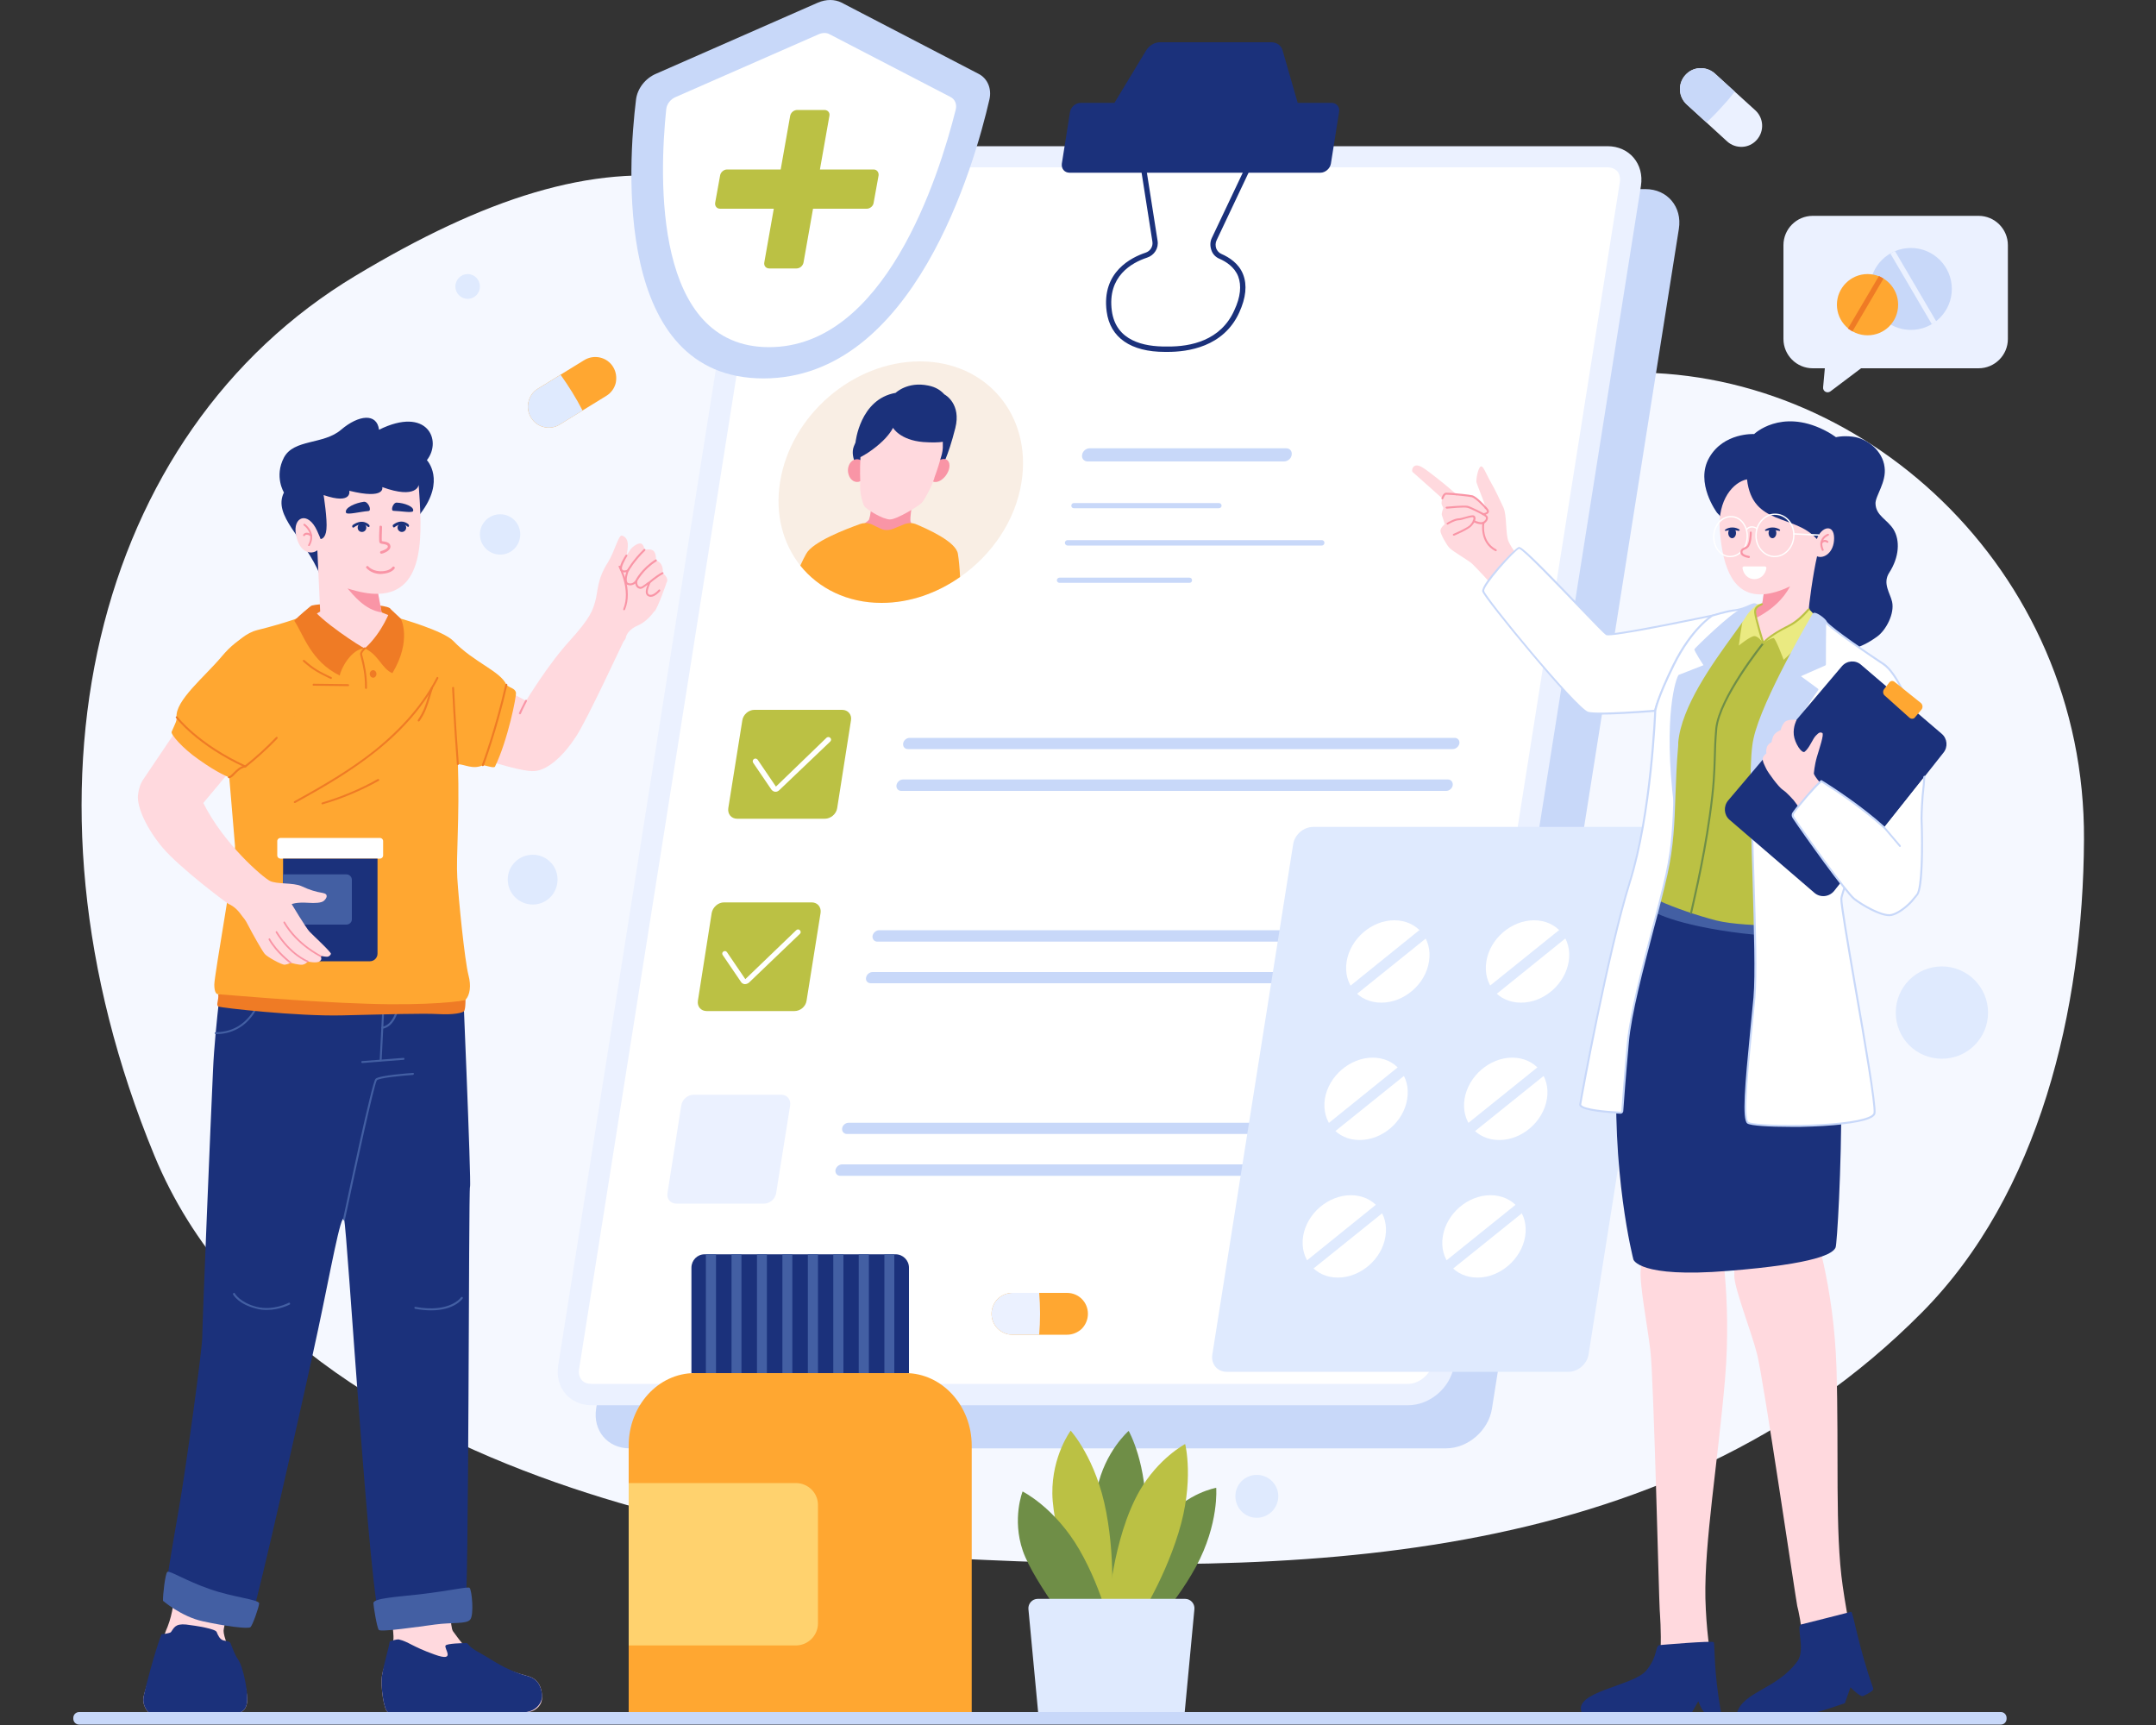 <svg version="1.2" xmlns="http://www.w3.org/2000/svg" viewBox="0 0 1000 800" width="1000" height="800">
	<rect x="0" y="0" width="1000" height="800" fill="#333333" stroke="none"/>
	<title>115887643_27758c3a-907c-4097-ba33-01a380f5fc3a</title>
	<style>
		.s0 { fill: #f5f8ff } 
		.s1 { fill: #c8d8f9 } 
		.s2 { fill: #ebf1ff } 
		.s3 { fill: #ffffff } 
		.s4 { fill: #1b317b } 
		.s5 { fill: #f9eee4 } 
		.s6 { fill: #bbc144 } 
		.s7 { fill: #f995a6 } 
		.s8 { fill: #ffd9de } 
		.s9 { fill: #ffa731 } 
		.s10 { fill: #dfeafe } 
		.s11 { fill: #435fa3 } 
		.s12 { fill: #6f8e47 } 
		.s13 { fill: #eaea81 } 
		.s14 { fill: #ef7b25 } 
		.s15 { fill: #ffd26e } 
	</style>
	<g id="_Artboards_">
	</g>
	<g id="Layer 1">
	</g>
	<g id="Layer 2">
		<g id="&lt;Group&gt;">
			<g id="&lt;Group&gt;">
				<path id="&lt;Path&gt;" class="s0" d="m420.7 721.7c0 0-279.2-16.2-349.1-185.8-69.9-169.5-27.6-335.3 93.1-407.9 120.7-72.6 197.7-62.9 292.4 46.3 33.4 38.5 77.9 83.5 130.4 74.8 61.4-10 99.5-73.9 164.6-76.2 110.3-3.7 215.2 90.4 214.5 216.5-0.4 79-20.7 164.4-75.2 219.3-119.9 121-295.4 121.5-448.5 114.1q-8.5-0.4-16.9-0.8-2.6-0.2-5.3-0.3z"/>
			</g>
			<g id="&lt;Group&gt;">
				<g id="&lt;Group&gt;">
					<path id="&lt;Path&gt;" class="s1" d="m670.7 671.7h-378.7c-10.2 0-17.1-8.3-15.5-18.4l86.7-547.2c1.6-10.1 11.1-18.4 21.3-18.4h378.7c10.2 0 17.1 8.3 15.5 18.4l-86.7 547.2c-1.6 10.1-11.1 18.4-21.3 18.4z"/>
				</g>
				<g id="&lt;Group&gt;">
					<path id="&lt;Path&gt;" class="s2" d="m653.1 651.7h-378.7c-10.2 0-17.1-8.2-15.5-18.4l86.6-547.1c1.6-10.2 11.2-18.4 21.3-18.4h378.8c10.1 0 17.1 8.2 15.5 18.4l-86.7 547.1c-1.6 10.2-11.1 18.4-21.3 18.4z"/>
				</g>
				<g id="&lt;Group&gt;">
					<path id="&lt;Path&gt;" class="s3" d="m274.4 641.8c-2 0-3.6-0.6-4.6-1.8-1.1-1.3-1.5-3.1-1.2-5.1l86.7-547.2c0.8-5.3 6.2-10.1 11.5-10.1h378.8c1.9 0 3.5 0.7 4.6 1.9 1 1.2 1.4 3.1 1.1 5.1l-86.7 547.2c-0.8 5.3-6.2 10-11.5 10z"/>
				</g>
				<g id="&lt;Group&gt;">
					<g id="&lt;Group&gt;">
						<g id="&lt;Group&gt;">
							<path id="&lt;Path&gt;" class="s4" d="m540.3 163.2c-15.8 0-25.4-6.6-27-18.7-2.5-18.5 11.7-25.2 18-27.3 2.2-0.7 3.6-2.9 3.2-5.2l-8.6-54.8 2.4-0.4 8.6 54.8c0.6 3.5-1.5 6.8-4.9 7.9-7 2.3-18.5 8.6-16.3 24.7 1.9 13.9 14.8 16.6 25.3 16.5h0.6c10.6 0.1 24.6-2.7 30.9-16.8 2.9-6.2 3.4-11.5 1.8-15.7-1.7-4.4-5.7-6.9-8.7-8.2-1.7-0.7-3.1-2.1-3.7-3.9-0.7-1.9-0.7-4 0.2-5.8l25.5-53.8 2.2 1-25.5 53.9c-0.6 1.2-0.6 2.6-0.2 3.8 0.5 1.2 1.3 2.1 2.5 2.6 3.4 1.5 8 4.3 10 9.5 1.9 4.9 1.3 10.8-1.8 17.6-7.3 16.1-24 18.3-33.2 18.3h-0.6q-0.3 0-0.7 0z"/>
						</g>
					</g>
					<g id="&lt;Group&gt;">
						<path id="&lt;Path&gt;" class="s4" d="m621.1 51.9l-3.8 24c-0.4 2.3-2.6 4.2-4.9 4.2h-116.3c-2.4 0-3.9-1.9-3.6-4.2l3.8-24c0.4-2.3 2.6-4.2 4.9-4.2h15.7l14.7-24.3c1.4-2.3 3.9-3.8 6.4-3.8h51.7c2.5 0 4.6 1.5 5.2 3.8l7 24.3h15.7c2.3 0 3.9 1.9 3.5 4.2z"/>
					</g>
				</g>
				<g id="&lt;Group&gt;">
					<path id="&lt;Path&gt;" class="s5" d="m473.8 223.6c-2.8 17.9-13.8 33.8-28.5 44-10.7 7.5-23.4 12-36.4 12-15.9 0-29.2-6.7-37.7-17.3-8-10.1-11.8-23.7-9.4-38.7 4.9-31 33.9-56 64.9-56 30.9 0 52 25 47.1 56z"/>
				</g>
				<g id="&lt;Group&gt;">
					<g id="&lt;Group&gt;">
						<path id="&lt;Path&gt;" class="s1" d="m595.6 214h-91.2c-1.6 0-2.8-1.4-2.5-3 0.2-1.7 1.8-3.1 3.5-3.1h91.2c1.7 0 2.8 1.4 2.5 3.1-0.2 1.6-1.8 3-3.5 3z"/>
					</g>
					<g id="&lt;Group&gt;">
						<g id="&lt;Group&gt;">
							<path id="&lt;Path&gt;" class="s1" d="m551.7 270.3h-60.3c-0.6 0-1.2-0.5-1.2-1.2 0-0.7 0.6-1.2 1.2-1.2h60.3c0.7 0 1.2 0.5 1.2 1.2 0 0.7-0.5 1.2-1.2 1.2z"/>
						</g>
						<g id="&lt;Group&gt;">
							<g id="&lt;Group&gt;">
								<path id="&lt;Path&gt;" class="s1" d="m565.3 235.7h-67.2c-0.7 0-1.2-0.5-1.2-1.2 0-0.7 0.5-1.2 1.2-1.2h67.2c0.7 0 1.3 0.5 1.3 1.2 0 0.7-0.6 1.2-1.3 1.2z"/>
							</g>
							<g id="&lt;Group&gt;">
								<path id="&lt;Path&gt;" class="s1" d="m613.1 253h-118c-0.6 0-1.2-0.6-1.2-1.3 0-0.6 0.6-1.2 1.2-1.2h118c0.7 0 1.2 0.6 1.2 1.2 0 0.7-0.5 1.3-1.2 1.3z"/>
							</g>
						</g>
					</g>
				</g>
				<g id="&lt;Group&gt;">
					<g id="&lt;Group&gt;">
						<path id="&lt;Path&gt;" class="s6" d="m382.6 379.7h-40.7c-2.7 0-4.5-2.2-4.1-4.9l6.5-40.7c0.4-2.7 2.9-4.9 5.6-4.9h40.7c2.7 0 4.6 2.2 4.1 4.9l-6.4 40.7c-0.4 2.7-3 4.9-5.7 4.9z"/>
					</g>
					<g id="&lt;Group&gt;">
						<path id="&lt;Path&gt;" class="s3" d="m359.7 367.2q-0.1 0-0.2 0c-0.7-0.1-1.3-0.5-1.7-1l-8.5-12.5c-0.3-0.6-0.2-1.3 0.4-1.7 0.5-0.4 1.3-0.2 1.7 0.3l8.5 12.5 23.5-22.7c0.5-0.4 1.3-0.4 1.7 0.1 0.5 0.4 0.5 1.2 0 1.7l-23.6 22.5c-0.5 0.5-1.1 0.8-1.8 0.8z"/>
					</g>
				</g>
				<g id="&lt;Group&gt;">
					<g id="&lt;Group&gt;">
						<path id="&lt;Path&gt;" class="s1" d="m673.8 347.4h-252.7c-1.5 0-2.4-1.2-2.2-2.6 0.2-1.5 1.6-2.6 3-2.6h252.8c1.4 0 2.4 1.1 2.2 2.6-0.3 1.4-1.6 2.6-3.1 2.6z"/>
					</g>
					<g id="&lt;Group&gt;">
						<path id="&lt;Path&gt;" class="s1" d="m670.8 366.8h-252.8c-1.4 0-2.4-1.2-2.2-2.6 0.2-1.5 1.6-2.7 3-2.7h252.8c1.4 0 2.4 1.2 2.2 2.7-0.2 1.4-1.6 2.6-3 2.6z"/>
					</g>
				</g>
				<g id="&lt;Group&gt;">
					<g id="&lt;Group&gt;">
						<path id="&lt;Path&gt;" class="s6" d="m368.5 468.9h-40.7c-2.7 0-4.5-2.1-4.1-4.8l6.4-40.7c0.5-2.7 3-4.9 5.7-4.9h40.7c2.7 0 4.5 2.2 4.1 4.9l-6.5 40.7c-0.4 2.7-2.9 4.8-5.6 4.8z"/>
					</g>
					<g id="&lt;Group&gt;">
						<path id="&lt;Path&gt;" class="s3" d="m345.6 456.4q-0.1 0-0.3 0c-0.6-0.1-1.2-0.4-1.6-1l-8.5-12.5c-0.4-0.5-0.2-1.3 0.3-1.6 0.6-0.4 1.3-0.3 1.7 0.3l8.5 12.5 23.6-22.7c0.5-0.5 1.2-0.5 1.7 0 0.5 0.5 0.5 1.3 0 1.7l-23.6 22.6c-0.5 0.4-1.2 0.7-1.8 0.7z"/>
					</g>
				</g>
				<g id="&lt;Group&gt;">
					<g id="&lt;Group&gt;">
						<path id="&lt;Path&gt;" class="s1" d="m659.7 436.7h-252.8c-1.4 0-2.4-1.2-2.2-2.7 0.3-1.4 1.6-2.6 3.1-2.6h252.7c1.5 0 2.5 1.2 2.2 2.6-0.2 1.5-1.5 2.7-3 2.7z"/>
					</g>
					<g id="&lt;Group&gt;">
						<path id="&lt;Path&gt;" class="s1" d="m656.6 456h-252.7c-1.5 0-2.5-1.2-2.2-2.6 0.2-1.4 1.6-2.6 3-2.6h252.8c1.4 0 2.4 1.2 2.2 2.6-0.3 1.4-1.6 2.6-3.1 2.6z"/>
					</g>
				</g>
				<g id="&lt;Group&gt;">
					<g id="&lt;Group&gt;">
						<path id="&lt;Path&gt;" class="s2" d="m354.4 558.2h-40.7c-2.7 0-4.6-2.2-4.1-4.9l6.4-40.7c0.4-2.7 3-4.9 5.7-4.9h40.7c2.6 0 4.5 2.2 4.1 4.9l-6.5 40.7c-0.4 2.7-2.9 4.9-5.6 4.9z"/>
					</g>
				</g>
				<g id="&lt;Group&gt;">
					<g id="&lt;Group&gt;">
						<path id="&lt;Path&gt;" class="s1" d="m645.6 525.9h-252.8c-1.4 0-2.4-1.2-2.2-2.6 0.2-1.5 1.6-2.6 3-2.6h252.8c1.4 0 2.4 1.1 2.2 2.6-0.2 1.4-1.6 2.6-3 2.6z"/>
					</g>
					<g id="&lt;Group&gt;">
						<path id="&lt;Path&gt;" class="s1" d="m642.5 545.3h-252.8c-1.4 0-2.4-1.2-2.2-2.7 0.3-1.4 1.6-2.6 3.1-2.6h252.7c1.5 0 2.5 1.2 2.2 2.6-0.2 1.5-1.6 2.7-3 2.7z"/>
					</g>
				</g>
				<g id="&lt;Group&gt;">
					<g id="&lt;Group&gt;">
						<path id="&lt;Path&gt;" class="s4" d="m443.1 198.5c-1.7 6.8-3.4 11.6-4.5 14.3-1.6 2.6-2.7 4.3-2.7 4.3l-37 1.5c0 0-4.9-6.3-2.9-11.5q0.5-1.1 0.8-1.9c0 0 2-20.1 18.6-23 0 0 5.5-5.4 15.1-3.4 3.7 0.7 6 2.4 7.5 4.1q0 0 0 0 0 0 0 0c0.5 0.2 7.9 4.5 5.1 15.6z"/>
					</g>
					<g id="&lt;Group&gt;">
						<path id="&lt;Path&gt;" class="s7" d="m432.4 216.7c-1.7 2.8-1.6 5.8 0.3 6.6 1.9 0.9 4.8-0.7 6.5-3.5 1.7-2.8 1.6-5.8-0.3-6.7-1.8-0.9-4.8 0.7-6.5 3.6z"/>
					</g>
					<g id="&lt;Group&gt;">
						<path id="&lt;Path&gt;" class="s7" d="m401.5 216.4c0.8 2.7-0.3 5.7-2.5 6.8-2.2 1-4.6-0.4-5.4-3.1-0.9-2.7 0.2-5.8 2.4-6.8 2.2-1 4.6 0.3 5.5 3.1z"/>
					</g>
					<g id="&lt;Group&gt;">
						<path id="&lt;Path&gt;" class="s7" d="m429.7 247.5c-5.3 3.2-12.5 6.6-18.7 6.6-5.5 0-9.2-1.8-11.7-3.6h-0.9c0 0 0 0 0.3-0.5-2.2-1.9-3-3.6-3-3.6 2.5-1.8 7.1-4.6 7.4-5.5q0.5-1.6 0.7-3.3c0.8-4.8 0.4-9.3 0.4-9.3l20.9-0.7c0 0-2 5-2.6 10.1-0.2 1.4-0.3 2.9-0.2 4.2q0.1 0 0.1 0c0.1 0.8 1.8 3.6 2.4 3.8q2.5 1 4.9 1.8z"/>
					</g>
					<g id="&lt;Group&gt;">
						<path id="&lt;Path&gt;" class="s8" d="m436.5 211.9c-0.6 2.1-1.7 5.9-3.1 9.6q0 0.2-0.1 0.5c-0.3 0.6-0.6 1.7-1.1 2.9q0 0 0 0c0 0-3.2 6.9-4.7 8.3-1.4 1.5-11.5 7.7-14.7 7.7-3.3 0-10.6-4.5-11.8-6-0.5-0.7-1-2.3-1.4-3.9-0.6-2.5-0.8-5.1-0.6-7.8-0.2-4.8 0-9.9 0.1-11.2 0.4-0.2 4.2-2.1 8.7-6 4.8-4.1 6.4-7.6 6.4-7.6 0 0 3.2 5.7 14 6.6 4.2 0.3 7.1 0.2 9.1-0.1q0 0.7 0 1.3c0.1 1.9-0.2 3.8-0.8 5.7z"/>
					</g>
					<g id="&lt;Group&gt;">
						<path id="&lt;Path&gt;" class="s9" d="m445.3 267.6c-10.7 7.5-23.4 12-36.4 12-15.9 0-29.2-6.7-37.7-17.3 1-2.2 1.9-4 2.7-5.4 3-5.7 18.7-11.6 25.1-13.9q1.1-0.4 2.3-0.4c1 0 1.9 0.1 2.8 0.5l4.6 2.2c1.6 0.7 3.5 0.7 5.4 0l5.4-2.2c1-0.4 2.1-0.5 3.1-0.5 0.7 0 1.4 0.2 2 0.4 5.5 2.3 18.9 8.2 19.7 13.9 0.4 2.4 0.8 6.4 1 10.7z"/>
					</g>
				</g>
			</g>
			<g id="&lt;Group&gt;">
				<g id="&lt;Group&gt;">
					<path id="&lt;Path&gt;" class="s1" d="m453.8 34.2c4.2 2.1 6.3 6.9 5.1 12-6.9 30-35 129.3-104.8 129.3-69.8 0-62.8-99.3-59.1-129.3 0.6-5.1 4.3-9.9 9.3-12l75.1-33c3.8-1.6 7.7-1.6 10.9 0z"/>
				</g>
				<g id="&lt;Group&gt;">
					<path id="&lt;Path&gt;" class="s3" d="m356.7 161c-53.6 0-51-78.4-47.7-110.2 0.2-2.5 2-4.8 4.4-5.8l66.3-29.1c1.8-0.8 3.7-0.8 5.1 0l56.1 29.1c2 1 3 3.3 2.4 5.8-8 31.8-33 110.2-86.6 110.2z"/>
				</g>
				<g id="&lt;Group&gt;">
					<path id="&lt;Path&gt;" class="s6" d="m407.5 81.4l-2.3 12.7c-0.2 1.5-1.7 2.7-3.2 2.7h-24.9l-4.4 24.9c-0.3 1.6-1.7 2.8-3.3 2.8h-12.6c-1.5 0-2.6-1.2-2.3-2.8l4.4-24.9h-24.9c-1.5 0-2.5-1.2-2.3-2.7l2.3-12.7c0.2-1.5 1.7-2.8 3.2-2.8h24.9l4.4-24.9c0.3-1.5 1.7-2.7 3.3-2.7h12.6c1.5 0 2.6 1.2 2.3 2.7l-4.4 24.9h24.9c1.5 0 2.5 1.3 2.3 2.8z"/>
				</g>
			</g>
			<g id="&lt;Group&gt;">
				<g id="&lt;Group&gt;">
					<path id="&lt;Path&gt;" class="s10" d="m727.5 636.2h-158.5c-4.4 0-7.4-3.6-6.7-8l37.5-236.7c0.7-4.4 4.8-8 9.3-8h158.4c4.5 0 7.5 3.6 6.8 8l-37.5 236.7c-0.7 4.4-4.9 8-9.3 8z"/>
				</g>
				<g id="&lt;Group&gt;">
					<g id="&lt;Group&gt;">
						<path id="&lt;Path&gt;" class="s3" d="m662.8 445.9c-1.6 10.6-11.6 19.1-22.1 19.1-10.6 0-17.8-8.5-16.1-19.1 1.7-10.5 11.6-19.1 22.1-19.1 10.6 0 17.8 8.6 16.1 19.1z"/>
					</g>
					<g id="&lt;Group&gt;">
						<path id="&lt;Path&gt;" class="s10" d="m627.8 461.5c-0.7 0-1.4-0.3-1.9-0.9-0.9-1.1-0.7-2.6 0.4-3.4l32.1-25.9c1.1-0.9 2.6-0.7 3.5 0.4 0.8 1 0.6 2.5-0.4 3.4l-32.2 25.9c-0.4 0.3-1 0.5-1.5 0.5z"/>
					</g>
				</g>
				<g id="&lt;Group&gt;">
					<g id="&lt;Group&gt;">
						<path id="&lt;Path&gt;" class="s3" d="m727.6 445.9c-1.7 10.6-11.6 19.1-22.1 19.1-10.6 0-17.8-8.5-16.1-19.1 1.6-10.5 11.6-19.1 22.1-19.1 10.6 0 17.8 8.6 16.1 19.1z"/>
					</g>
					<g id="&lt;Group&gt;">
						<path id="&lt;Path&gt;" class="s10" d="m692.6 461.5c-0.8 0-1.5-0.3-2-0.9-0.8-1.1-0.6-2.6 0.4-3.4l32.2-25.9c1-0.9 2.6-0.7 3.4 0.4 0.9 1 0.7 2.5-0.4 3.4l-32.1 25.9c-0.5 0.3-1 0.5-1.5 0.5z"/>
					</g>
				</g>
				<g id="&lt;Group&gt;">
					<g id="&lt;Group&gt;">
						<path id="&lt;Path&gt;" class="s3" d="m652.7 509.6c-1.6 10.6-11.5 19.1-22.1 19.1-10.5 0-17.7-8.5-16.1-19.1 1.7-10.5 11.6-19.1 22.2-19.1 10.5 0 17.7 8.6 16 19.1z"/>
					</g>
					<g id="&lt;Group&gt;">
						<path id="&lt;Path&gt;" class="s10" d="m617.7 525.2c-0.7 0-1.4-0.3-1.9-0.9-0.8-1-0.7-2.6 0.4-3.4l32.1-25.9c1.1-0.9 2.6-0.7 3.5 0.4 0.8 1 0.6 2.6-0.4 3.4l-32.2 25.9c-0.4 0.3-1 0.5-1.5 0.5z"/>
					</g>
				</g>
				<g id="&lt;Group&gt;">
					<g id="&lt;Group&gt;">
						<path id="&lt;Path&gt;" class="s3" d="m717.5 509.6c-1.7 10.6-11.6 19.1-22.1 19.1-10.6 0-17.8-8.5-16.1-19.1 1.7-10.5 11.6-19.1 22.1-19.1 10.6 0 17.8 8.6 16.1 19.1z"/>
					</g>
					<g id="&lt;Group&gt;">
						<path id="&lt;Path&gt;" class="s10" d="m682.5 525.2c-0.8 0-1.5-0.3-1.9-0.9-0.9-1-0.7-2.6 0.3-3.4l32.2-25.9c1-0.9 2.6-0.7 3.4 0.4 0.9 1 0.7 2.6-0.3 3.4l-32.2 25.9c-0.5 0.3-1 0.5-1.5 0.5z"/>
					</g>
				</g>
				<g id="&lt;Group&gt;">
					<g id="&lt;Group&gt;">
						<path id="&lt;Path&gt;" class="s3" d="m642.6 573.4c-1.6 10.5-11.5 19.1-22.1 19.1-10.5 0-17.7-8.6-16.1-19.1 1.7-10.6 11.6-19.1 22.2-19.1 10.5 0 17.7 8.5 16 19.1z"/>
					</g>
					<g id="&lt;Group&gt;">
						<path id="&lt;Path&gt;" class="s10" d="m607.6 588.9c-0.7 0-1.4-0.3-1.9-0.9-0.8-1-0.7-2.6 0.4-3.4l32.1-25.9c1.1-0.8 2.6-0.7 3.5 0.4 0.8 1 0.7 2.6-0.4 3.4l-32.2 25.9c-0.4 0.4-1 0.5-1.5 0.5z"/>
					</g>
				</g>
				<g id="&lt;Group&gt;">
					<g id="&lt;Group&gt;">
						<path id="&lt;Path&gt;" class="s3" d="m707.4 573.4c-1.7 10.5-11.6 19.1-22.1 19.1-10.6 0-17.8-8.6-16.1-19.1 1.7-10.6 11.6-19.1 22.1-19.1 10.6 0 17.8 8.5 16.1 19.1z"/>
					</g>
					<g id="&lt;Group&gt;">
						<path id="&lt;Path&gt;" class="s10" d="m672.4 588.9c-0.7 0-1.5-0.3-1.9-0.9-0.9-1-0.7-2.6 0.3-3.4l32.2-25.9c1.1-0.8 2.6-0.7 3.4 0.4 0.9 1 0.7 2.6-0.3 3.4l-32.2 25.9c-0.5 0.4-1 0.5-1.5 0.5z"/>
					</g>
				</g>
			</g>
			<g id="&lt;Group&gt;">
				<g id="&lt;Group&gt;">
					<g id="&lt;Group&gt;">
						<path id="&lt;Path&gt;" class="s4" d="m840.4 214.9c0 0 1.2-14.4 18.8-12.4 6.9 0.8 14 6.6 14.9 14.1 1 7-4.4 13.5-4.2 17 0.2 5.6 5.5 7.3 8.4 12 3 5 2.7 12.7-2.1 20.1-3.1 4.9 0.5 9.4 1.4 13.4 1.2 5.5-2.8 13.1-6.9 16.1-16 11.7-29.8 6.7-32.8-11.8-3.1-18.5 11.4-22.4 3.6-31.9-7.8-9.5-13.2-13.1-10.2-20.9 3.1-7.8 9.9-8.5 9.1-15.7z"/>
					</g>
					<g id="&lt;Group&gt;">
						<path id="&lt;Path&gt;" class="s4" d="m796.4 237.8c0 0-10.4-13.9-3.6-25.6 6.7-11.7 20.8-10.9 20.8-10.9 0 0 12.3-11.9 32.4-1.9 20 9.9 21.8 31.1 15.8 46.4-6.1 15.3-12.2 14.8-17.9 26-5.7 11.1-47.5-34-47.5-34z"/>
					</g>
					<g id="&lt;Group&gt;">
						<path id="&lt;Path&gt;" class="s8" d="m839 282.8c-0.2-1.2 2-17.3 3.8-24.8 3.1 1.3 7.9-1.7 7.9-8.4 0-6.8-5.9-5.5-8 0.4-10.4-11.8-29.9-5.9-32.4-27.7-6.2 1.2-13.8 9.4-12.6 23.8 1.4 18 6.6 30.5 20.3 29.5-0.3 2.2-0.6 4.5-0.8 4.6-0.4 0.3-19.8 7.1-19.8 7.1-5.1 16.1 0 25.9 8.5 27.5 8.5 1.6 39.1-13 47.2-20.8-4.2-3.4-13.8-10-14.1-11.2z"/>
					</g>
					<g id="&lt;Group&gt;">
						<path id="&lt;Path&gt;" class="s7" d="m818 275.6c-0.3 2.2-0.6 4.5-0.8 4.6-0.4 0.3-19.8 7.1-19.8 7.1q-1 3-1.4 5.6c13.4-2.9 27.7-8.6 34.3-21-4.7 2.3-8.8 3.4-12.3 3.7z"/>
					</g>
					<g id="&lt;Group&gt;">
						<path id="&lt;Path&gt;" class="s3" d="m819.3 263.4c-0.4 3-2.7 5.2-5.6 5.2-2.8 0-5.1-2.2-5.5-5.2 0-0.3 0.3-0.7 0.7-0.7h9.7c0.4 0 0.7 0.4 0.7 0.7z"/>
					</g>
					<g id="&lt;Group&gt;">
						<g id="&lt;Group&gt;">
							<path id="&lt;Compound Path&gt;" fill-rule="evenodd" class="s3" d="m823.1 258.4q-0.2 0-0.4 0c-5-0.3-8.9-5.1-8.5-10.7 0.1-2.7 1.2-5.1 3-6.9 1.9-1.9 4.2-2.8 6.7-2.6 5 0.3 8.8 5 8.4 10.6-0.3 5.4-4.4 9.6-9.2 9.6zm-8.3-10.6c-0.3 5.2 3.2 9.7 7.9 10q0.2 0 0.4 0c4.5 0 8.3-4 8.6-9 0.3-5.3-3.2-9.7-7.9-10-2.2-0.2-4.4 0.7-6.1 2.4-1.7 1.7-2.8 4-2.9 6.6z"/>
						</g>
						<g id="&lt;Group&gt;">
							<path id="&lt;Compound Path&gt;" fill-rule="evenodd" class="s3" d="m802.5 258.4q-0.2 0-0.4 0c-2.2-0.1-4.1-1.3-5.6-3.2-1.4-1.9-2.1-4.3-1.9-6.9 0.1-2.5 1.1-4.8 2.7-6.6 1.7-1.7 3.8-2.5 5.9-2.4 4.5 0.2 7.8 4.7 7.5 10-0.1 2.6-1.1 4.9-2.7 6.6-1.5 1.6-3.5 2.5-5.5 2.5zm0.3-18.5c-1.8 0-3.6 0.8-5 2.3-1.5 1.6-2.5 3.8-2.6 6.2-0.1 2.4 0.5 4.7 1.8 6.5 1.3 1.7 3.1 2.8 5.1 2.9q0.2 0 0.4 0c1.9 0 3.6-0.8 5-2.3 1.6-1.6 2.5-3.8 2.6-6.2 0.3-5-2.8-9.2-6.9-9.4q-0.2 0-0.4 0z"/>
						</g>
						<g id="&lt;Group&gt;">
							<path id="&lt;Path&gt;" class="s3" d="m843.6 248.5q0 0 0 0l-11.6-0.6c-0.2 0-0.3-0.2-0.3-0.3 0-0.2 0.2-0.3 0.3-0.3l11.6 0.5c0.2 0.1 0.3 0.2 0.3 0.4 0 0.1-0.2 0.3-0.3 0.3z"/>
						</g>
						<g id="&lt;Group&gt;">
							<path id="&lt;Path&gt;" class="s3" d="m810.3 245.8l-0.5-0.4c2.3-2.7 5.3-0.5 5.3-0.5l-0.3 0.5c-0.1-0.1-2.6-1.9-4.5 0.4z"/>
						</g>
					</g>
					<g id="&lt;Group&gt;">
						<g id="&lt;Group&gt;">
							<path id="&lt;Path&gt;" class="s7" d="m845.4 255.5c-0.1 0-0.3-0.1-0.4-0.3q-1.2-2.7-0.3-4.7c0.8-2.1 2.9-2.9 3-2.9 0.2-0.1 0.5 0 0.6 0.2 0.1 0.3-0.1 0.5-0.3 0.6 0 0-1.8 0.7-2.5 2.4q-0.7 1.7 0.3 4c0.2 0.2 0.1 0.5-0.2 0.6q-0.1 0.1-0.2 0.1z"/>
						</g>
						<g id="&lt;Group&gt;">
							<path id="&lt;Path&gt;" class="s7" d="m844.8 252.2q-0.2 0-0.3-0.1c-0.2-0.2-0.2-0.5 0-0.7q0.8-1 1.9-1 0 0 0 0c0.9 0 1.5 0.6 1.5 0.6 0.2 0.2 0.2 0.5 0 0.6-0.2 0.2-0.4 0.2-0.6 0 0 0-0.4-0.3-0.9-0.3q-0.6 0-1.3 0.7-0.1 0.2-0.3 0.2z"/>
						</g>
					</g>
					<g id="&lt;Group&gt;">
						<path id="&lt;Path&gt;" class="s4" d="m800.2 245.6c1.9-1.3 4.7-1.3 6.6 0 0.1 0.1 0.1 0.3 0 0.5-0.5 0.3-2.4-0.5-3.3-0.3-1-0.1-2.1 0.2-3.1 0.4-0.3 0.1-0.5-0.4-0.2-0.6z"/>
					</g>
					<g id="&lt;Group&gt;">
						<path id="&lt;Path&gt;" fill-rule="evenodd" class="s4" d="m803.4 249.6c-1 0-1.8-1.1-1.8-2.4 0-1.3 0.8-2.3 1.8-2.3 1 0 1.8 1 1.8 2.3 0 1.3-0.8 2.4-1.8 2.4z"/>
					</g>
					<g id="&lt;Group&gt;">
						<path id="&lt;Path&gt;" class="s4" d="m818.8 245.6c2-1.3 4.8-1.3 6.7 0 0.2 0.1 0.2 0.3 0.1 0.5 0 0.1-0.2 0.1-0.3 0.1-1.1-0.2-2.1-0.4-3.1-0.4-1.1 0-2.1 0.2-3.2 0.4-0.3 0-0.5-0.4-0.2-0.6z"/>
					</g>
					<g id="&lt;Group&gt;">
						<path id="&lt;Path&gt;" fill-rule="evenodd" class="s4" d="m822.1 249.6c-1 0-1.8-1.1-1.8-2.4 0-1.3 0.8-2.3 1.8-2.3 1 0 1.8 1 1.8 2.3 0 1.3-0.8 2.4-1.8 2.4z"/>
					</g>
					<g id="&lt;Group&gt;">
						<g id="&lt;Group&gt;">
							<path id="&lt;Path&gt;" class="s8" d="m810.4 253.6c-1 0.9-2.4 0.9-2.7 2.1-0.4 2.1 3.4 2.6 3.4 2.6l0.7-8.4c-0.2 1.5-0.6 3.1-1.4 3.7z"/>
						</g>
						<path id="&lt;Path&gt;" class="s7" d="m811.1 258.8q0 0 0 0c-0.3-0.1-2.6-0.4-3.5-1.6q-0.5-0.7-0.3-1.6c0.2-1 1-1.4 1.7-1.7 0.4-0.2 0.7-0.4 1.1-0.6 1.2-1.1 1.5-4.9 1.5-6.3 0-0.3 0.2-0.5 0.5-0.5 0.2 0 0.4 0.2 0.4 0.5 0 0.5 0 5.5-1.8 7-0.4 0.4-0.9 0.6-1.3 0.8-0.7 0.3-1.1 0.5-1.2 1q-0.1 0.4 0.2 0.8c0.6 0.8 2.2 1.1 2.8 1.2 0.3 0 0.5 0.3 0.4 0.6 0 0.2-0.2 0.4-0.5 0.4z"/>
					</g>
				</g>
				<g id="&lt;Group&gt;">
					<g id="&lt;Group&gt;">
						<path id="&lt;Path&gt;" class="s8" d="m705.1 259.2c0 0-4-4.8-5.4-8.1-1.5-3.4-0.7-12.2-2.4-15.8-1.7-3.6-3.6-7.8-5.9-11.8-2.3-4-3.5-7.9-4.7-7.1-1.2 0.8-2.1 5.9-1.9 7.2 0.3 1.2 3.4 8.8 3.7 10 0.3 1.2 0.5 1.8 0.5 1.8 0 0-4.3-4.7-6.2-5.2-1.9-0.5-7.4-1-7.4-1 0 0-3.8-3.5-9.2-7.7-5.5-4.3-7.8-6-9.6-5.6-1.8 0.5-1.8 2.7-1.4 3 0.4 0.3 13.8 12.3 13.8 12.3 0 0-0.7 1.8-0.2 3 0.5 1.2 0.7 1.4 0.7 1.4 0 0-1.1 2.4-0.7 3.4 0.4 1 1.3 4.1 1.3 4.1 0 0-2 1.6-2 3.1 0 1.4 2.8 6.5 4.2 7.9 1.4 1.5 8.4 5.6 10 6.9 1.6 1.3 10.4 10.9 10.5 11.1 0.1 0.3 12.3-12.9 12.3-12.9z"/>
					</g>
					<g id="&lt;Group&gt;">
						<path id="&lt;Path&gt;" class="s7" d="m689 235.9q-0.2 0-0.3-0.2c-1.2-1.3-4.5-4.7-6-5.1-1.9-0.4-7.3-0.9-7.4-0.9-0.2-0.1-0.4-0.3-0.4-0.5 0.1-0.3 0.3-0.5 0.5-0.4 0.3 0 5.6 0.5 7.5 0.9 2 0.5 6 4.9 6.4 5.4 0.2 0.2 0.2 0.5 0 0.7q-0.1 0.1-0.3 0.1z"/>
					</g>
					<g id="&lt;Group&gt;">
						<g id="&lt;Group&gt;">
							<path id="&lt;Path&gt;" class="s7" d="m674.3 248.4c-0.2 0-0.4-0.1-0.4-0.2-0.1-0.3 0-0.5 0.2-0.6 1.9-0.8 6.8-3 7.8-4.2 1.1-1.3 1.2-1.8 1.2-1.8l0.1-0.6 0.6 0.3c0.8 0.4 3.3 1.4 4.3 0.6 0.8-0.6 1.1-1.1 1.1-1.4 0.1-0.4-0.1-0.6-0.1-0.7-0.2-0.2-0.9-0.7-1.3-0.9l-1-0.7 1.2-0.2c0.5 0 1.4-0.3 1.7-0.7 0.1-0.2-0.3-0.9-1-1.5-0.2-0.2-0.2-0.5 0-0.7 0.1-0.2 0.4-0.2 0.6 0 0.5 0.4 1.8 1.8 1.1 2.7-0.3 0.4-0.8 0.7-1.3 0.9 0.3 0.2 0.5 0.4 0.7 0.6 0.3 0.3 0.4 0.8 0.3 1.3-0.1 0.5-0.4 1.2-1.4 2-1.4 1.1-3.9 0.2-4.9-0.3-0.2 0.4-0.6 0.9-1.2 1.6-1.3 1.6-7.4 4.2-8.1 4.5q-0.1 0-0.2 0z"/>
						</g>
						<g id="&lt;Group&gt;">
							<path id="&lt;Path&gt;" class="s7" d="m688.1 238.9q-0.1 0-0.2 0c-0.1 0-5.6-3-7.3-3.4-1.4-0.4-7.4 0.2-9.6 0.4-0.2 0-0.4-0.2-0.5-0.4 0-0.3 0.2-0.5 0.4-0.5 0.4 0 8.1-0.8 9.9-0.4 1.8 0.5 7.3 3.4 7.5 3.5 0.2 0.1 0.3 0.4 0.2 0.6-0.1 0.1-0.3 0.2-0.4 0.2z"/>
						</g>
						<g id="&lt;Group&gt;">
							<path id="&lt;Path&gt;" class="s7" d="m671.4 243.3q-0.2 0-0.4-0.2c-0.1-0.2-0.1-0.5 0.2-0.6 0.1-0.1 3.2-2 5.2-2.1 0.8 0 2.1-0.4 3.3-0.7 2-0.6 3.3-0.9 4-0.6 1 0.6 0.7 2 0.3 2.8-0.1 0.2-0.4 0.3-0.6 0.2-0.2-0.1-0.3-0.4-0.2-0.6 0.1-0.3 0.5-1.3 0-1.6-0.3-0.2-2.1 0.3-3.3 0.6-1.2 0.4-2.6 0.8-3.5 0.8-1.8 0.1-4.7 1.9-4.8 1.9q-0.1 0.1-0.2 0.1z"/>
						</g>
						<g id="&lt;Group&gt;">
							<path id="&lt;Path&gt;" class="s7" d="m693.8 255.6q-0.1 0-0.2 0c-7.7-4-6-13.2-6-13.2 0.1-0.3 0.3-0.5 0.6-0.4 0.2 0 0.4 0.3 0.3 0.5-0.1 0.4-1.5 8.6 5.5 12.3 0.2 0.1 0.3 0.3 0.2 0.6-0.1 0.1-0.2 0.2-0.4 0.2z"/>
						</g>
						<g id="&lt;Group&gt;">
							<path id="&lt;Path&gt;" class="s7" d="m669 231.6q-0.1 0-0.1 0c-0.3 0-0.4-0.3-0.3-0.5 0-0.3 0.7-2.5 2.1-2.6 1.1 0 4.6 0.2 4.7 0.3 0.3 0 0.5 0.2 0.4 0.4 0 0.3-0.2 0.5-0.4 0.5-0.1 0-3.6-0.3-4.7-0.3-0.5 0.1-1 1.2-1.3 1.9 0 0.2-0.2 0.3-0.4 0.3z"/>
						</g>
					</g>
				</g>
				<g id="&lt;Group&gt;">
					<g id="&lt;Group&gt;">
						<path id="&lt;Path&gt;" class="s8" d="m761 588.9c-0.7 6.1 3.1 25.8 4.5 37.6 1.5 11.8 4 116.8 4.3 120 0.1 1.9 0.8 10.4 0.4 18.5h22.7q-0.3-2.4-0.6-5c-0.6-5.2-1.1-11.4-1.3-18.8-0.5-25.8 5.7-62.5 9.1-101.5 3.3-39-2.7-68.5-2.7-68.5-2.5-18.9-38.1-14.3-38.1-14.3 0 0 2.4 25.9 1.7 32z"/>
					</g>
					<g id="&lt;Group&gt;">
						<path id="&lt;Path&gt;" class="s4" d="m798.2 793.7c0.1 0.5-0.3 0.9-0.7 0.9h-6.3c-1.6-0.5-3.5-5.6-3.5-5.6l-3.2 5.6h-50.7c-5-10.1 23.8-12.6 29.7-19.8 6-7.1 3.8-12.1 6.7-11.9 0 0 24.1-2.1 24.7-1.3 0.5 0.8-0.1 13.8 3.3 32.1z"/>
					</g>
					<g id="&lt;Group&gt;">
						<path id="&lt;Path&gt;" class="s8" d="m833.6 744.8c0.5 1.9 2.2 9.2 2.3 16.2h23.1c0-1.2-0.1-2.5-0.5-4-1.2-5-2.8-14.3-3.8-21.4-3.7-25.2-1.7-62.3-2.9-101.2-1.2-38.8-10.9-66.6-10.9-66.6-4.8-18-35.8 1.7-35.8 1.7 0 0-0.7 16-0.7 22.1 0 6 7.7 25.2 10.6 36.5 2.9 11.3 17.9 113.5 18.6 116.7z"/>
					</g>
					<g id="&lt;Group&gt;">
						<path id="&lt;Path&gt;" class="s4" d="m868.9 783.2c0 0.9-2 2.1-4.8 3.4-1.4 0.5-5.8-4.1-5.8-4.1l-2.6 7.4c-7.2 2.5-14.7 4.7-14.7 4.7h-35.4c2.7-10.1 18.6-11.1 28.1-24.2 3.8-5.2-0.7-16.1 1.6-17 0 0 22.3-5.6 23.3-5.9 0.9-0.2 3.2 15.7 10.3 35.7z"/>
					</g>
					<g id="&lt;Group&gt;">
						<path id="&lt;Path&gt;" class="s4" d="m764.1 418c0 0-10.8 16.3-13.9 71-3.2 54.6 7.4 95.1 7.4 95.1 0 0 2.3 8.7 43.9 5.3 41.5-3.3 48.8-8.1 49.9-10.9 1.2-2.7 8.7-135.4-8.5-161.6-17.2-26.2-78.8 1.1-78.8 1.1z"/>
					</g>
				</g>
				<g id="&lt;Group&gt;">
					<path id="&lt;Path&gt;" class="s11" d="m766 412.5c0 0-1.6 8-1.4 8.7 0.3 0.7 8.8 6.8 38.4 11 29.6 4.2 43.4 0.4 43.8-1.1 0.4-1.4-0.6-6.3-0.6-6.3z"/>
				</g>
				<g id="&lt;Group&gt;">
					<path id="&lt;Path&gt;" class="s3" d="m799.3 284.4c-0.6 0.6-10.6 9.5-20.4 23.4-10.2 14.4-11.2 21.9-11.2 21.9-13.6 1-28.3 1.8-31.2 0.8-5.8-1.9-47.9-53.5-48.6-56.3-0.7-2.9 14.6-19.4 16.7-20.1 2-0.7 38.3 38.6 40.5 40.1 1.9 1.1 40.8-7 54.2-9.8z"/>
				</g>
				<g id="&lt;Group&gt;">
					<path id="&lt;Compound Path&gt;" fill-rule="evenodd" class="s1" d="m742.5 331.4q-4.7 0-6.2-0.4c-5.6-1.9-48.1-53.6-48.8-56.7-0.4-1.8 3.8-7.1 7.4-11.3 3.7-4.2 8.3-8.9 9.5-9.3 1.2-0.5 7.5 5.5 28.8 27.7 6.1 6.4 11.4 11.9 12.2 12.4 0.5 0.2 6.1 0.2 53.8-9.8l1.7-0.4-1.3 1.2c-0.4 0.3-10.4 9.2-20.3 23.2-10 14.2-11.1 21.7-11.1 21.7l-0.1 0.4h-0.4c-11.4 0.9-19.9 1.3-25.2 1.3zm-37.9-76.9c-2.1 0.8-16.8 17.2-16.2 19.6 0.7 3.1 42.7 54.2 48.2 56 1.7 0.5 8.3 0.8 30.7-0.9 0.4-1.6 2.2-8.9 11.2-21.7 8.1-11.4 16.3-19.5 19.3-22.3-33.7 7-51.5 10.2-52.9 9.3-0.8-0.5-5-4.8-12.4-12.5-9.7-10.1-26.1-27.2-27.9-27.5z"/>
				</g>
				<g id="&lt;Group&gt;">
					<path id="&lt;Path&gt;" class="s6" d="m884 335.5c-0.3 7.2-32.9 58.4-33.3 72.1-0.5 13.6-1.1 14.4-2.3 18.4-1.3 4-38.8 4.3-52.3 0.9-8.9-2.3-19.7-6-26.2-9-3.2-1.5-5.4-2.8-5.7-3.7-1-2.7 7.2-31.7 7.8-44 0.6-12.3-3.1-28 0.9-40.5q0.1-0.2 0.2-0.4c-1.8 0.1-3.6 0.2-5.4 0.4 0 0 1-7.5 11.2-21.9 9.8-13.9 19.8-22.8 20.4-23.4q0 0 0 0l0.4-0.1c2.5-0.5 4-0.8 4-0.8 3.1-0.5 6.3-0.3 7.8-0.1 0.7 0.1 1 0.1 1 0.1 0 0 2.7 9.3 5.3 14.8 2-1.8 5.3-4 9.8-4.6 9-1.4 20.6 0 20.6 0 0 0 10 7.3 18 11 8 3.5 18.1 23.5 17.8 30.8z"/>
				</g>
				<g id="&lt;Group&gt;">
					<path id="&lt;Path&gt;" class="s12" d="m784.3 423.9q0 0-0.1 0c-0.2-0.1-0.4-0.4-0.3-0.6 0-0.2 5.7-23.4 8.7-45.1 1.9-13.4 2.1-20.1 2.3-26.6 0.1-4.2 0.2-8.2 0.7-13.8 1.5-14.3 21-38.8 21.9-39.8 0.1-0.2 0.4-0.2 0.6-0.1 0.2 0.2 0.2 0.5 0.1 0.7-0.2 0.2-20.3 25.3-21.7 39.3-0.5 5.6-0.6 9.5-0.7 13.7-0.2 6.5-0.4 13.2-2.3 26.7-3 21.8-8.7 45-8.7 45.2-0.1 0.2-0.3 0.4-0.5 0.4z"/>
				</g>
				<g id="&lt;Group&gt;">
					<path id="&lt;Path&gt;" class="s13" d="m817.8 298.3c3.4-2.3 3.9-2.2 4.8-2.4 0.9-0.1 4.7 10.1 4.7 10.1 0 0 13.2-11.7 15.1-18.8 0.1-1.2-2.6-4.2-3.4-4.6-0.3-0.2-3.7 4.8-9.4 7.7-9.5 4.7-11.8 8-11.8 8z"/>
				</g>
				<g id="&lt;Group&gt;">
					<path id="&lt;Path&gt;" class="s3" d="m854.1 416.7c-0.4 5.3 16.3 92.4 15.4 99.4-0.9 7.1-55.7 7.1-58.8 4.5-3.1-2.5 0.9-34.1 3-57.9 1.6-18.5-1.6-69.2-1.3-99.7 0-9 0.4-16.2 1.3-20.3 3.9-18.1 27.5-57.9 27.5-57.9 0.6-1 5.5 2.6 5.8 3.8 2.4 3.1 22 16.3 26.6 19.4 6.7 4.4 12.6 20.8 12.6 20.8 0 0-31.8 82.6-32.1 87.9z"/>
				</g>
				<g id="&lt;Group&gt;">
					<path id="&lt;Compound Path&gt;" fill-rule="evenodd" class="s1" d="m830.3 522.6c-9.5 0-18.5-0.5-19.9-1.6-2.4-2.1-1.1-17.6 1.4-43 0.5-5.2 1-10.5 1.5-15.4 0.9-10.5 0.2-31.5-0.4-53.7-0.5-16.2-1.1-32.9-1-45.9 0.1-9.7 0.5-16.5 1.4-20.4 3.8-18 27.3-57.7 27.5-58.1 0.1-0.1 0.4-0.4 1-0.3 1.6 0.2 5.1 2.9 5.6 4.2 2.4 3 20.3 15.2 26.5 19.2 6.6 4.5 12.5 20.4 12.8 21v0.2 0.2c-0.4 0.8-31.8 82.6-32.2 87.8-0.1 2.3 3 20.7 6.4 40.3 4.5 25.8 9.5 55.1 9 59.1-0.1 1.1-1.2 2-3.2 2.8-5.1 2-16.8 3.3-31.4 3.6q-2.5 0-5 0zm11.3-237.5q-0.1 0-0.1 0c-0.1 0.3-23.5 39.9-27.3 57.7-0.9 3.8-1.3 10.6-1.4 20.2-0.1 12.9 0.5 29.7 1 45.8 0.7 22.3 1.3 43.3 0.4 53.9-0.5 4.9-1 10.2-1.5 15.4-1.9 18.9-4 40.3-1.7 42.2 1 0.9 10.6 1.6 24.3 1.4 14.5-0.3 26.1-1.6 31.1-3.6 1.6-0.6 2.5-1.3 2.6-2 0.5-3.9-4.5-33.1-9-58.8-3.5-20.5-6.6-38.2-6.4-40.6 0.4-5.2 30.2-82.7 32.2-87.9-0.7-1.7-6.3-16.3-12.4-20.4-0.3-0.2-24.1-16-26.8-19.5l-0.1-0.2c-0.1-0.5-1.7-2-3.5-3.1-0.8-0.4-1.3-0.5-1.4-0.5z"/>
				</g>
				<g id="&lt;Group&gt;">
					<path id="&lt;Path&gt;" class="s1" d="m847 288.6c-0.3-1.2-5.2-4.8-5.8-3.8 0 0-23.6 39.8-27.5 57.9-0.9 4.1-1.3 11.3-1.3 20.3-0.1 5.3 0 11.2 0.1 17.5 9.3-29.9 28.3-57 30.8-60.4 0.2-0.2 0.1-0.5-0.1-0.7l-7.9-5.8 10.9-4.8c0.5-0.1 0.8-0.5 0.7-0.9 0-3 0-13.8 0.1-19.3z"/>
				</g>
				<g id="&lt;Group&gt;">
					<path id="&lt;Path&gt;" class="s13" d="m817.2 280.2c-1.3 0.7-3.2 1.3-3.1 3.7 0 2.4 3.7 14.4 3.7 14.4 0 0-2.1-3.3-4.1-3.3-2 0.1-7.2 4.4-7.2 4.4 0 0 1.4-10.5 2.2-13.8 0.4-1.7 1.6-2.8 2.9-4.2 0.4-0.5 4.2-1.6 5.6-1.2z"/>
				</g>
				<g id="&lt;Group&gt;">
					<path id="&lt;Path&gt;" class="s3" d="m814.4 280.4c0 0-3.3 2.5-4.8 5.1-6 9.9-29.7 37.1-31.6 58.8q-0.1 0.6-0.1 1.3c-2.1 24.8-0.4 39.4-5 59.9-0.8 3.7-1.8 7.9-3 12.4-5.4 21.2-13.4 49.5-14.9 65.5-1.8 19.5-2.6 32.7-2.6 32.7 0 0-19.9-0.8-19.5-3.9 0.5-3.1 12.9-70.7 23-103 10.2-32.3 11.8-79.5 11.8-79.5 0 0 0.7-5.5 8.5-21.3 8.7-17.4 18.1-22.9 18.1-22.9 0 0 5.8-1.8 9.5-2.3 6.9-0.9 9.1-3.6 10.6-2.8z"/>
				</g>
				<g id="&lt;Group&gt;">
					<path id="&lt;Compound Path&gt;" fill-rule="evenodd" class="s1" d="m751.6 516.5q0 0-0.1 0c-5-0.2-16.8-1.1-18.7-3.4-0.3-0.4-0.4-0.8-0.3-1 0.5-3.4 13-71.2 23-103 10-31.9 11.7-79 11.8-79.4 0-0.3 0.8-5.8 8.5-21.5 8.6-17.3 17.9-22.9 18.3-23.1 0.3-0.1 6-1.9 9.6-2.4 3.8-0.4 6.1-1.5 7.7-2.2 1.4-0.6 2.3-1 3.2-0.5l0.6 0.3-0.6 0.4c0 0.1-3.2 2.6-4.6 5-1.4 2.3-3.7 5.5-6.4 9.2-9.4 13-23.7 32.8-25.2 49.4q0 0.7 0 1.3c-0.8 8.9-1 16.3-1.3 23.5-0.4 12.5-0.8 23.3-3.7 36.5-0.9 4-2 8.6-3 12.4-1 4-2.1 8.2-3.3 12.6-4.9 18.7-10.5 39.9-11.6 52.9-1.5 16.6-2.4 28.6-2.6 31.9-0.1 0.6-0.6 1.1-1.3 1.1zm61.5-235.7q-0.5 0.2-1.3 0.6c-1.7 0.7-4.1 1.7-8 2.2-3.5 0.5-9.3 2.3-9.4 2.3 0 0-9.3 5.7-17.7 22.7-7.7 15.5-8.5 21.1-8.5 21.1 0 0.5-1.8 47.7-11.9 79.7-10 31.8-22.4 99.5-22.9 102.8 0 0.1 0 0.2 0.1 0.3 1.3 1.7 10.6 2.7 18.1 3.1 0.2 0 0.4-0.1 0.4-0.3 0.2-3.3 1.1-15.3 2.6-31.9 1.2-13.1 6.7-34.3 11.6-53 1.2-4.4 2.3-8.6 3.3-12.6 1-3.9 2.1-8.4 3-12.4 2.9-13.1 3.3-23.9 3.7-36.4 0.3-7.1 0.5-14.5 1.3-23.4q0-0.7 0.1-1.4c1.4-16.9 15.8-36.7 25.3-49.9 2.6-3.7 4.9-6.8 6.3-9.1 1-1.7 2.8-3.4 3.9-4.4z"/>
				</g>
				<g id="&lt;Group&gt;">
					<path id="&lt;Path&gt;" class="s1" d="m778 344.3c1.9-21.7 25.6-48.9 31.6-58.8 1.5-2.6 4.8-5.1 4.8-5.1-1.2-0.6-2.8 0.9-6.8 2-4.4 1.5-21.5 18.1-21.7 18.7-0.2 0.7 4.2 7.4 4.2 7.4l-11.5 4.5c-1.1 1-7.4 18.7-2.1 61.5 0.3-8.6 0.5-17.7 1.4-28.9q0-0.7 0.1-1.3z"/>
				</g>
				<g id="&lt;Group&gt;">
					<path id="&lt;Path&gt;" class="s6" d="m817.8 298.7q-0.1 0-0.2-0.1c-0.2-0.1-0.3-0.4-0.1-0.6 0.1-0.1 2.4-3.4 11.9-8.1 4.1-2.1 7-5.3 8.4-6.8 0.8-0.9 1-1.1 1.4-0.9 0.2 0.1 0.3 0.3 0.2 0.6q-0.1 0.1-0.3 0.2c-0.1 0.1-0.4 0.4-0.6 0.7-1.4 1.6-4.4 4.9-8.7 7-9.2 4.5-11.6 7.8-11.6 7.8q-0.2 0.2-0.4 0.2z"/>
				</g>
				<g id="&lt;Group&gt;">
					<path id="&lt;Path&gt;" class="s6" d="m817.8 298.7c-0.2 0-0.3-0.1-0.4-0.3-0.2-0.5-3.7-12-3.8-14.5-0.1-2.4 1.7-3.3 3-3.9l0.4-0.2c0.2-0.1 0.5 0 0.6 0.2 0.1 0.3 0 0.5-0.2 0.6l-0.4 0.2c-1.2 0.6-2.5 1.2-2.5 3.1 0.1 2.3 3.7 14.1 3.8 14.2 0 0.3-0.1 0.5-0.3 0.6q-0.1 0-0.2 0z"/>
				</g>
				<g id="&lt;Group&gt;">
					<g id="&lt;Group&gt;">
						<path id="&lt;Path&gt;" class="s4" d="m801.5 371.3l52.8-62.3c2.3-2.7 6.3-3 8.9-0.7l37.4 32c2.6 2.2 3 6.1 0.8 8.8l-50.7 64.1c-2.3 2.8-6.4 3.2-9.1 0.9l-39.4-33.9c-2.6-2.2-2.9-6.2-0.7-8.9z"/>
					</g>
					<g id="&lt;Group&gt;">
						<path id="&lt;Path&gt;" class="s9" d="m890.9 326l-12.2-9.8c-0.8-0.6-1.8-0.5-2.4 0.3l-2.4 3.1c-0.7 0.9-0.6 2.3 0.3 3l11.5 10.3c0.8 0.6 1.9 0.6 2.5-0.2l3-3.6c0.8-0.9 0.6-2.4-0.3-3.1z"/>
					</g>
					<g id="&lt;Group&gt;">
						<path id="&lt;Path&gt;" class="s8" d="m841.3 358.7c0 0 0.3-3.8 1.4-7.6 1.1-3.8 3.5-10.7 2.5-11.2-0.9-0.4-1.5-0.3-2.9 1.2-1.5 1.4-2.9 5.6-5.2 7.5-1.4 1.1-4.7-4-5.1-7.8-0.4-3.8 1.3-6.9 1.3-6.9 0 0-4.4-0.7-5.8 1.3-1.5 2-1.5 3.3-1.5 3.3 0 0-2.9 1.2-3.6 3.1-0.7 1.9-0.7 2.6-0.7 2.6 0 0-1.6 0.7-2.2 2.3-0.5 1.6-0.2 2.9-0.2 2.9 0 0-1.5 1-1.7 2.3-0.2 1.4 0.9 3.3 1.7 5 0.9 1.8 5.7 8.4 7.6 9.6 2 1.3 5.1 4.9 5.1 4.9l3.1 4.2 11.2-10c0 0-4.8-5.2-5-6.7z"/>
					</g>
					<g id="&lt;Group&gt;">
						<path id="&lt;Path&gt;" class="s3" d="m877.2 424.4c-4.1 0.8-13.4-4.5-17.2-7.5-3.6-2.8-23.9-31.3-28.2-37.9-0.4-0.6-0.4-1.4 0-2 2.6-3.7 10.8-13.2 13-14.7 1 0.6 2.5 1.5 3.1 2 0.3 0.2 14.4 9 26 19.4 0 0 17-21.3 18.7-23.5-0.1 1.9-0.6 6.6-0.8 9-0.5 6.6-0.6 10.3-0.6 10.3 0.5 12.3 0.5 32.2-2 35.4l-2.5 3.1c-2.8 3-6.7 5.8-9.5 6.4z"/>
					</g>
					<g id="&lt;Group&gt;">
						<path id="&lt;Path&gt;" class="s1" d="m876.3 424.9c-4.7 0-13-4.9-16.6-7.7-3.6-2.8-23.7-30.9-28.3-37.9-0.5-0.8-0.5-1.8 0-2.5 2.6-3.7 10.8-13.4 13.1-14.9l0.3-0.1 0.2 0.1c1.2 0.7 2.6 1.6 3.2 2 1.4 0.9 14.8 9.4 26 19.5 0.2 0.2 0.2 0.4 0 0.6-0.1 0.2-0.4 0.2-0.6 0.1-11.2-10.1-24.4-18.5-25.9-19.4-0.5-0.4-1.5-1-2.9-1.9-2.4 1.9-10 10.6-12.6 14.5-0.3 0.4-0.3 1 0 1.5 4.4 6.8 24.6 35 28.1 37.7 3.8 3 13 8.2 16.8 7.4 2.5-0.5 6.3-3 9.2-6.2l2.6-3.1c2-2.7 2.5-20.1 1.9-35.1 0 0 0-3.8 0.5-10.4 0.1-1.2 0.3-3.1 0.5-4.8 0.1-1.7 0.3-3.2 0.3-4.1 0.1-0.2 0.3-0.5 0.5-0.4 0.3 0 0.5 0.2 0.4 0.5 0 0.9-0.2 2.4-0.3 4-0.2 1.8-0.4 3.7-0.5 4.9-0.5 6.6-0.5 10.3-0.5 10.3 0.4 10.8 0.6 32.1-2.1 35.6l-2.6 3.2c-2.6 2.8-6.6 5.9-9.7 6.5q-0.5 0.1-1 0.1z"/>
					</g>
					<g id="&lt;Group&gt;">
						<g id="&lt;Group&gt;">
							<path id="&lt;Path&gt;" class="s1" d="m881.2 392.8q-0.2 0-0.3-0.2l-7.3-8.6c-0.2-0.2-0.2-0.5 0-0.6 0.2-0.2 0.5-0.1 0.6 0l7.3 8.6c0.2 0.2 0.2 0.5 0 0.7q-0.1 0.1-0.3 0.1z"/>
						</g>
					</g>
				</g>
			</g>
			<g id="&lt;Group&gt;">
				<g id="&lt;Group&gt;">
					<g id="&lt;Group&gt;">
						<path id="&lt;Path&gt;" class="s14" d="m181.2 282.5c-0.8-3.1-35.1-3.2-37.1-1.4 2 13.8 24.5 20.2 24.5 20.2 0 0 15-9.8 12.6-18.8z"/>
					</g>
					<g id="&lt;Group&gt;">
						<path id="&lt;Path&gt;" class="s4" d="m195 238.2c11.9-15.5 3-24.8 3-24.8 7.2-9.1 0.2-25.2-22.2-14.1-1-7.9-9.5-6.9-17.6 0-8.1 7-21.9 4.2-26.5 12.9-4.6 8.8 0 16.2 0 16.2-5.4 10.8 9.7 21.1 16.8 38.4 39.3-12.7 46.5-28.6 46.5-28.6z"/>
					</g>
					<g id="&lt;Group&gt;">
						<path id="&lt;Path&gt;" class="s8" d="m177 284l-1.6-8.6c22.4-0.6 20.3-28.9 18.8-50.5 0 0-0.9 6.8-16.9 1 0 0 1.8 5.9-15.3 1.7 0 0 1.6 6.6-11.9 2 0 0 1.8 11.4 1.3 15.9-0.4 4.4-2.6 4.5-2.7 4.5 0 0-0.6-1.7-1.6-3.8-4.3-9.5-11.5-6.5-9.8 1.9 1.6 8.4 7.1 9.3 9.9 7.1l1.3 28.4-10.4 6.3c0 0 15 16.5 35.9 15.5 20.9-1 21.5-14 21.5-14z"/>
					</g>
					<g id="&lt;Group&gt;">
						<path id="&lt;Path&gt;" class="s7" d="m175.4 275.4c-3.9 0.1-8.6-0.7-14.2-2.5 2.5 2.8 7.9 10 15.8 11.1z"/>
					</g>
					<g id="&lt;Group&gt;">
						<g id="&lt;Group&gt;">
							<path id="&lt;Path&gt;" class="s7" d="m143.4 253.2q-0.2 0-0.3 0c-0.2-0.1-0.3-0.4-0.1-0.6 2.9-5.3-1.9-8.8-2.1-8.9-0.2-0.1-0.2-0.4-0.1-0.6 0.1-0.2 0.4-0.3 0.6-0.1 0.1 0 5.7 4.1 2.3 10 0 0.2-0.2 0.2-0.3 0.2z"/>
						</g>
						<g id="&lt;Group&gt;">
							<path id="&lt;Path&gt;" class="s7" d="m144.3 248.8q-0.1 0-0.2-0.1c-0.9-0.6-1.6-0.8-2.1-0.7-0.4 0.1-0.6 0.4-0.6 0.4-0.1 0.2-0.3 0.3-0.6 0.2-0.2-0.1-0.3-0.4-0.2-0.6 0.1-0.1 0.4-0.7 1.2-0.9q1.2-0.3 2.8 0.9c0.2 0.1 0.2 0.4 0.1 0.6q-0.2 0.2-0.4 0.2z"/>
						</g>
					</g>
					<g id="&lt;Group&gt;">
						<path id="&lt;Path&gt;" class="s4" d="m171.2 243.4c-0.1-0.1-2.9-3.2-7.6 0.1-0.2 0.2-0.3 0.6-0.2 0.9 0.2 0.3 0.5 0.4 0.7 0.2 4-2.9 6.4-0.4 6.5-0.3q0.2 0.2 0.4 0.1 0.2 0 0.3-0.1c0.2-0.3 0.1-0.7-0.1-0.9z"/>
					</g>
					<g id="&lt;Group&gt;">
						<g id="&lt;Group&gt;">
							<g id="&lt;Group&gt;">
								<path id="&lt;Path&gt;" fill-rule="evenodd" class="s4" d="m186.4 246.7c-1.1 0-2-0.9-2-2 0-1.1 0.9-2.1 2-2.1 1.1 0 2 1 2 2.1 0 1.1-0.9 2-2 2z"/>
							</g>
							<g id="&lt;Group&gt;">
								<path id="&lt;Path&gt;" fill-rule="evenodd" class="s4" d="m167.9 246.7c-1.2 0-2-0.9-2-2 0-1.1 0.8-2.1 2-2.1 1.1 0 2 1 2 2.1 0 1.1-0.9 2-2 2z"/>
							</g>
							<g id="&lt;Group&gt;">
								<path id="&lt;Path&gt;" class="s4" d="m189.5 243.2c-0.1-0.1-3.1-3-7.2 0.2-0.2 0.2-0.2 0.6 0 0.9 0.1 0.3 0.4 0.4 0.7 0.2 3.4-2.7 5.9-0.4 6-0.3 0.1 0.2 0.3 0.2 0.5 0.1q0.1 0 0.1-0.2c0.2-0.2 0.1-0.6-0.1-0.9z"/>
							</g>
						</g>
					</g>
					<g id="&lt;Group&gt;">
						<path id="&lt;Path&gt;" class="s4" d="m160.5 237.8c0.5 1.1 6.5-0.5 10.4-0.8 1.7-0.2-0.1-4.5-2.1-4.3-3.9 0.5-9.2 2.8-8.3 5.1z"/>
					</g>
					<g id="&lt;Group&gt;">
						<path id="&lt;Path&gt;" class="s4" d="m191.6 237c-0.3 1-5.7 0-9.1-0.1-1.5 0-0.2-3.9 1.5-3.8 3.5 0.1 8.3 1.9 7.6 3.9z"/>
					</g>
					<g id="&lt;Group&gt;">
						<path id="&lt;Compound Path&gt;" fill-rule="evenodd" class="s7" d="m176.9 256.8c-0.3 0-0.5-0.2-0.6-0.5-0.1-0.3 0.1-0.6 0.4-0.7 1.1-0.3 3.3-1.2 3.2-2.2-0.1-0.7-1-0.9-2.1-1.1-0.9-0.1-1.6-0.2-1.8-0.8-0.3-0.8-0.1-5.3 0-7.2 0-0.3 0.3-0.6 0.6-0.5 0.4 0 0.6 0.3 0.6 0.6-0.1 2.7-0.2 5.8-0.1 6.5 0.2 0.1 0.6 0.2 0.9 0.2 1.2 0.2 2.9 0.5 3.1 2.2 0.2 2.3-3.6 3.4-4.1 3.5q0 0-0.1 0zm0.2-5.7z"/>
					</g>
					<g id="&lt;Group&gt;">
						<path id="&lt;Path&gt;" class="s7" d="m176.6 266.2c-2.6 0-5-1-6.6-2.7-0.3-0.2-0.3-0.6 0-0.8 0.2-0.3 0.6-0.3 0.8 0 1.6 1.6 4 2.4 6.7 2.2 2-0.1 3.8-0.9 4.5-1.9 0.2-0.3 0.6-0.3 0.8-0.2 0.3 0.2 0.4 0.6 0.2 0.9-0.9 1.3-3 2.2-5.4 2.4q-0.5 0.1-1 0.1z"/>
					</g>
				</g>
				<g id="&lt;Group&gt;">
					<g id="&lt;Group&gt;">
						<path id="&lt;Path&gt;" class="s8" d="m251.4 787.4c0 3.7-3.4 6.7-7.6 6.7-17.2 0.2-62.5 0.5-63.9-0.1-1.8-0.7-3.5-11.9-2.7-17 0.7-4.9 4.6-12.2 5.2-16.3q0.1-0.3 0.1-0.7c0.4-3.9-5.5-47.1-5.5-47.1l32.2-2c0 0-1.7 42 0.9 45.6 1.3 1.7 2.5 3.5 4.1 5.4 1.7 2.1 3.9 4.2 7 5.8 5.8 3.2 13.1 6.8 23.5 9.6 5.5 1.4 6.8 6.1 6.7 10.1z"/>
					</g>
					<g id="&lt;Group&gt;">
						<path id="&lt;Path&gt;" class="s4" d="m251.4 786c0.3 4.4-3.7 8.1-8.7 8.1-17.9 0.2-61.5 0.5-62.8-0.1-1.8-0.7-3.5-11.9-2.7-17 0.7-4.9 2.9-11.7 3.6-15.8 0.8-0.3 3.3-1 4.1-0.9 4.7 1.1 6 3.2 16.6 7 10.5 3.8 4.1-3 5.2-4.2 0.8-0.9 7.7-1.1 9.9-1.1 1.7 2.1 3.1 3 6.2 4.7 5.8 3.2 11.5 7.8 21.9 10.6 4.9 1.3 6.4 5.1 6.7 8.7z"/>
					</g>
					<g id="&lt;Group&gt;">
						<path id="&lt;Path&gt;" class="s8" d="m109 769.4c2.7 3.7 5.9 15.3 5.7 18.9-0.1 3.6-1.7 5.6-3.8 5.9-2 0.3-41.9 0-41.9 0 0 0-3.2-2.8-2.4-7.3 0.7-3.8 6.5-20.5 9.8-29.1q0.7-2 1.3-3.3c2.6-6.6 3-13.3 3.4-16.2 0.5-3 2.3-34.4 2.3-34.4l31.3 8.3c0 0-11 41.2-11 44.1 0 1.3 0.6 3.5 1.5 5.8 1 2.6 2.4 5.3 3.8 7.3z"/>
					</g>
					<g id="&lt;Group&gt;">
						<path id="&lt;Path&gt;" class="s4" d="m114.7 788.3c-0.1 3.6-1.7 5.6-3.8 5.9-2 0.3-41.9 0-41.9 0 0 0-3.2-2.8-2.4-7.3 0.7-3.8 5-20.3 8.3-29 1.4-0.1 4-0.5 4.4-1 1.4-1.9 1.9-4 7-3.5 5 0.6 13.7 2 14.2 3.5 0.6 1.5 1.4 3.4 3.2 3.9 0.2 0.1 2.4 0.2 3.1 1 1.1 2.6 2.1 5.7 3.5 7.6 2.7 3.8 4.6 15.3 4.4 18.9z"/>
					</g>
					<g id="&lt;Group&gt;">
						<path id="&lt;Path&gt;" class="s4" d="m104 444.6c0 0-4.3 30.9-5.2 51.8-1 20.9-5 118.3-5 123.8 0 5.6-7.6 61.1-10.9 79.9-3.3 18.8-7 40.2-5.9 41.5 2.6 3.3 9.5 9.4 23.4 11 14 1.6 13.9 2.9 16.5-3.5 2.6-6.3 24.9-105.6 30.6-132.3 5.7-26.7 10.7-55 12.1-51.3 1.4 3.7 12 180.1 16.9 186.2 2.2 2.8 7.9 2.2 15.5 1.7 7.6-0.6 22.9-1.3 23.7-4.3 1.9-6.9 1.6-197.9 2.3-198.7 0.7-0.8-3.8-105.8-3.8-105.8z"/>
					</g>
					<g id="&lt;Group&gt;">
						<path id="&lt;Path&gt;" class="s11" d="m75.6 742.4c0 0 8.6 7.4 18.5 9.5 9.9 2.2 21.1 3.7 22.1 2.7 1-1 3.9-9.2 4-11 0-1.8-12.1-2.8-23.1-6.7-10.9-3.8-18.5-8.7-19.5-7.9-1 0.9-2.1 10.9-2 13.4z"/>
					</g>
					<g id="&lt;Group&gt;">
						<path id="&lt;Path&gt;" class="s11" d="m173.2 743.5c0 1.2 1.6 11.3 2.5 12.4 0.8 1.1 17.9-1.4 26.1-2.5 8.2-1.1 14.5-0.1 16.3-2.3 1.8-2.1 0.8-13.6-0.3-14.7-0.7-0.7-8.7 1.3-23.2 3-10.6 1.2-21.5 1.8-21.4 4.1z"/>
					</g>
					<g id="&lt;Group&gt;">
						<g id="&lt;Group&gt;">
							<path id="&lt;Path&gt;" class="s11" d="m159.6 565.9q-0.1 0-0.1 0c-0.2 0-0.4-0.3-0.4-0.5 2.3-10.6 13.4-63.5 15.1-65.1 1.7-1.6 15.7-2.6 17.3-2.7 0.3 0 0.5 0.1 0.5 0.4 0 0.2-0.2 0.4-0.4 0.5-5.9 0.4-15.7 1.4-16.8 2.5-1.2 1.6-9.5 39.5-14.8 64.6 0 0.2-0.2 0.3-0.4 0.3z"/>
						</g>
						<g id="&lt;Group&gt;">
							<path id="&lt;Path&gt;" class="s11" d="m100 479.6c-0.2 0-0.4-0.2-0.4-0.5 0-0.2 0.2-0.4 0.4-0.4 18.5 0 21.8-20.7 21.8-21 0-0.2 0.3-0.4 0.5-0.3 0.3 0 0.4 0.2 0.4 0.5 0 0.2-3.5 21.7-22.7 21.7z"/>
						</g>
						<g id="&lt;Group&gt;">
							<path id="&lt;Path&gt;" class="s11" d="m200 607.7c-2.1 0-4.6-0.2-7.4-0.7-0.3-0.1-0.4-0.3-0.4-0.6 0-0.2 0.3-0.4 0.5-0.3 16.1 2.9 21.1-4.4 21.1-4.4 0.2-0.2 0.4-0.3 0.7-0.2 0.2 0.2 0.2 0.5 0.1 0.7-0.2 0.2-3.8 5.5-14.6 5.5z"/>
						</g>
						<g id="&lt;Group&gt;">
							<path id="&lt;Path&gt;" class="s11" d="m123.8 607.5c-1.6 0-3.2-0.1-4.9-0.6-8.3-2-10.7-6.4-10.8-6.6-0.1-0.2 0-0.5 0.2-0.6 0.2-0.2 0.5-0.1 0.6 0.1 0 0.1 2.4 4.3 10.2 6.3 7.8 1.9 14.7-1.9 14.8-1.9 0.2-0.1 0.5-0.1 0.6 0.2 0.1 0.2 0.1 0.4-0.1 0.6-0.3 0.1-4.7 2.5-10.6 2.5z"/>
						</g>
						<g id="&lt;Group&gt;">
							<path id="&lt;Path&gt;" class="s11" d="m168 493c-0.2 0-0.4-0.2-0.4-0.4-0.1-0.3 0.1-0.5 0.4-0.5l19.1-1.5c0.3 0 0.5 0.1 0.5 0.4 0 0.2-0.1 0.5-0.4 0.5l-19.2 1.5q0 0 0 0z"/>
						</g>
						<g id="&lt;Group&gt;">
							<path id="&lt;Path&gt;" class="s11" d="m176.5 492.2q0 0 0 0c-0.3 0-0.5-0.2-0.4-0.4l2.4-47.2c0-0.3 0.2-0.5 0.4-0.5 0.3 0 0.5 0.3 0.5 0.5l-2.4 47.2c-0.1 0.2-0.3 0.4-0.5 0.4z"/>
						</g>
						<g id="&lt;Group&gt;">
							<path id="&lt;Path&gt;" class="s11" d="m177.3 477.1c-0.2 0-0.4-0.1-0.5-0.4 0-0.2 0.2-0.4 0.4-0.5 10.8-1.8 8.2-31.3 8.2-31.6 0-0.2 0.1-0.4 0.4-0.5 0.2 0 0.5 0.2 0.5 0.4 0.1 1.3 2.7 30.7-8.9 32.6q-0.1 0-0.1 0z"/>
						</g>
					</g>
				</g>
				<g id="&lt;Group&gt;">
					<g id="&lt;Group&gt;">
						<path id="&lt;Path&gt;" class="s8" d="m309 270.7c0 0-3.7 10.7-5.3 12.7q-0.1 0.1-0.3 0.2c-1.1 1.6-4.1 5-7.4 6.4-4.4 1.8-5.6 4.7-5.7 5.6-0.1 0.9-1.1 1.7-1.3 2.3-0.3 0.5-16.5 35.5-21.7 43.5-5.2 8.1-12.6 15.6-19.3 16.2-6.7 0.7-32.4-8.3-32.4-8.3l6.8-35.7 21.6 11.4c0 0 10.5-17.3 20.3-27.9 9.7-10.7 10.7-14.3 11.8-18.3 1.3-4.5 0.7-9.9 5.8-17.9 3.2-5 5-13.1 6.6-12.5 3.6 1.1 2.8 5.6 2.1 9.1z"/>
					</g>
					<g id="&lt;Group&gt;">
						<path id="&lt;Path&gt;" class="s7" d="m241.1 331.3q0 0-0.1-0.1c-0.3-0.1-0.4-0.3-0.3-0.5 0-0.1 0.7-1.6 2.9-5.9 0.1-0.2 0.4-0.3 0.6-0.2 0.2 0.1 0.3 0.4 0.2 0.6-2.2 4.2-2.8 5.8-2.8 5.8-0.1 0.2-0.3 0.3-0.5 0.3z"/>
					</g>
					<g id="&lt;Group&gt;">
						<path id="&lt;Path&gt;" class="s14" d="m101.2 461.1c0.4 2.6-1.2 5.1 0.1 5.7 1.3 0.6 36.6 4.6 57.4 4.1 20.8-0.5 37.4-1 44.6-0.6 7.3 0.4 11.1-0.6 11.9-1.3 0.9-0.8 0.7-7.3 0.7-7.3 0 0-19.3-0.8-52.8-1.6-33.6-0.8-61.9 1-61.9 1z"/>
					</g>
					<g id="&lt;Group&gt;">
						<path id="&lt;Path&gt;" class="s9" d="m102 308.3c0 0 7.1-13.6 17.4-16.1 14.4-3.6 21-6.4 21-6.4 0 0 20.4 15.2 28.8 14.9 6.2-0.3 16.7-13.8 16.7-13.8 0 0 19.7 5.6 24.3 10.3 9.5 10 21.9 14 24.7 20.4 1.6 1.5 3.8 1.5 4.4 3.5 0.4 1.4-3.8 22.3-9.7 34.4-0.5 0.9-3.6-0.4-5.6-0.6-4.7 2.1-8.4-0.4-11.6-0.5 0.8 24.6-0.9 42.8-0.3 52.7 0.6 10 3.4 38.2 5.2 45.2 1.3 4.8 0.7 9.2-1.4 11.4-0.4 0.5-16.7 2.8-45.9 1.8-29.3-0.9-67.6-4.4-68.8-4.4-1.1 0-1.8-1.5-1.8-4.5 0-4.4 10.1-60.6 9.6-64.4-0.4-3.9-7-83.9-7-83.9z"/>
					</g>
					<g id="&lt;Group&gt;">
						<path id="&lt;Path&gt;" class="s14" d="m224 355.3q-0.1 0-0.2 0c-0.2-0.1-0.3-0.4-0.3-0.6 0.1-0.2 6-15.8 10.9-37.2 0.1-0.3 0.3-0.4 0.6-0.4 0.2 0.1 0.4 0.3 0.3 0.6-4.9 21.4-10.9 37.2-10.9 37.3-0.1 0.2-0.3 0.3-0.4 0.3z"/>
					</g>
					<g id="&lt;Group&gt;">
						<path id="&lt;Path&gt;" class="s14" d="m144.1 281.1c3.8 6.4 23.5 19.1 25.1 19.6-6.1 0-11.2 9.5-11.6 12.6-13.5-6.6-16.8-19-21.1-25.4 1.8-2.1 7.6-6.8 7.6-6.8z"/>
					</g>
					<g id="&lt;Group&gt;">
						<path id="&lt;Path&gt;" class="s14" d="m181.2 282.5c0 0-3.6 10.6-12 18.2 6.5 3 7.8 9.4 12.8 11.5 9.2-15.4 3.9-25.3 3.9-25.3z"/>
					</g>
					<g id="&lt;Group&gt;">
						<path id="&lt;Path&gt;" class="s14" d="m169.8 319.5q0 0 0 0c-0.3 0-0.5-0.3-0.5-0.5 0.1-6.2-1.1-10.8-1.8-13.6-0.4-1.5-0.6-2.2-0.4-2.6 0.3-1 1.6-2.3 1.8-2.5 0.1-0.1 0.4-0.1 0.6 0 0.2 0.2 0.2 0.5 0 0.7-0.4 0.3-1.3 1.4-1.6 2.1 0 0.2 0.2 1.2 0.5 2.1 0.6 2.6 1.9 7.5 1.8 13.8 0 0.3-0.2 0.5-0.4 0.5z"/>
					</g>
					<g id="&lt;Group&gt;">
						<path id="&lt;Path&gt;" fill-rule="evenodd" class="s14" d="m173.1 314.3c-0.9 0-1.6-0.8-1.6-1.8 0-0.9 0.7-1.7 1.6-1.7 0.8 0 1.5 0.8 1.5 1.7 0 1-0.7 1.8-1.5 1.8z"/>
					</g>
					<g id="&lt;Group&gt;">
						<g id="&lt;Group&gt;">
							<path id="&lt;Path&gt;" class="s14" d="m136.7 372.4c-0.1 0-0.3-0.1-0.4-0.2-0.1-0.2 0-0.5 0.2-0.6 14.5-8 26.5-15.1 37.4-23.8 12.7-10.3 22.4-21.5 28.6-33.6 0.1-0.2 0.4-0.3 0.6-0.2 0.2 0.1 0.3 0.4 0.2 0.6-6.3 12.2-16 23.6-28.9 33.9-10.9 8.7-22.9 15.9-37.5 23.9q-0.1 0-0.2 0z"/>
						</g>
						<g id="&lt;Group&gt;">
							<path id="&lt;Path&gt;" class="s14" d="m194.2 334.6q-0.2 0-0.3-0.1c-0.2-0.1-0.2-0.4-0.1-0.6 2.7-4 3.6-6.9 4.7-10.6 0.4-1.3 0.8-2.8 1.4-4.4 0.1-0.3 0.4-0.4 0.6-0.3 0.2 0.1 0.3 0.3 0.3 0.6-0.6 1.6-1 3-1.4 4.4-1.2 3.8-2 6.7-4.8 10.8q-0.2 0.2-0.4 0.2z"/>
						</g>
						<g id="&lt;Group&gt;">
							<path id="&lt;Path&gt;" class="s14" d="m149.6 373.1c-0.2 0-0.4-0.2-0.5-0.4 0-0.2 0.1-0.5 0.3-0.5 9-2.7 17.7-6.3 25.8-10.9 0.2-0.1 0.5 0 0.6 0.2 0.2 0.2 0.1 0.5-0.1 0.6-8.3 4.6-17 8.3-26 10.9q-0.1 0.1-0.1 0.1z"/>
						</g>
						<g id="&lt;Group&gt;">
							<path id="&lt;Path&gt;" class="s14" d="m161.5 318.2q0 0 0 0l-16.1-0.2c-0.2 0-0.4-0.2-0.4-0.4 0-0.3 0.2-0.5 0.4-0.5q0 0 0 0l16.1 0.2c0.2 0 0.4 0.2 0.4 0.5 0 0.2-0.2 0.4-0.4 0.4z"/>
						</g>
						<g id="&lt;Group&gt;">
							<path id="&lt;Path&gt;" class="s14" d="m153.5 314.9q-0.1 0-0.2-0.1l-0.5-0.2c-5.2-2.6-7.6-3.7-12.2-7.8-0.2-0.2-0.2-0.5 0-0.6 0.1-0.2 0.4-0.2 0.6-0.1 4.5 4 6.8 5.2 12 7.7l0.5 0.2c0.2 0.1 0.3 0.4 0.2 0.6-0.1 0.2-0.2 0.3-0.4 0.3z"/>
						</g>
					</g>
					<g id="&lt;Group&gt;">
						<path id="&lt;Path&gt;" class="s14" d="m212.4 354.8c-0.3 0-0.5-0.2-0.5-0.4-1.5-19.8-2.2-35.2-2.2-35.4 0-0.2 0.2-0.4 0.4-0.4 0.3-0.1 0.5 0.1 0.5 0.4 0 0.1 0.7 15.5 2.2 35.3 0 0.3-0.2 0.5-0.4 0.5q0 0 0 0z"/>
					</g>
					<g id="&lt;Group&gt;">
						<g id="&lt;Group&gt;">
							<path id="&lt;Path&gt;" class="s8" d="m292.3 255c1-1.5 4-3.6 5.3-2.8 1.2 0.8 1.3 2.8 1.3 2.8 0 0 3.4-0.8 4.5 0.8 1.1 1.6 0.8 4.1 0.8 4.1 0 0 1.9 0.4 2.7 2.3 0.9 1.9 0.4 3.6 0.4 3.6 0 0 2.2 1.4 2.2 3.3 0 2-4.7 6.5-6.8 7.2-2.1 0.7-2.5-1-2.5-1.8 0.1-0.8 1-4.3 1-4.3 0 0-3.8 3.1-5.3 2.3-1.5-0.8-0.8-3.1-0.8-3.1 0 0-2.4 3-4.3 1.2-2-1.8 0.4-6 0.4-6 0 0-2 1.1-3.1-0.5-1.2-1.5 2.9-7 4.2-9.1z"/>
						</g>
						<g id="&lt;Group&gt;">
							<g id="&lt;Group&gt;">
								<path id="&lt;Path&gt;" class="s7" d="m291.2 265.1q-0.1 0-0.2-0.1c-0.2-0.1-0.3-0.4-0.2-0.6 0 0 2.8-4.9 7.8-9.7 0.2-0.2 0.5-0.2 0.7 0 0.1 0.2 0.1 0.5-0.1 0.7-4.9 4.7-7.6 9.4-7.6 9.5-0.1 0.1-0.2 0.2-0.4 0.2z"/>
							</g>
							<g id="&lt;Group&gt;">
								<path id="&lt;Path&gt;" class="s7" d="m295.1 269.9q-0.1 0-0.2-0.1c-0.2-0.1-0.3-0.4-0.2-0.6 0.1-0.2 2.8-5.6 9.3-9.7 0.2-0.1 0.5-0.1 0.6 0.2 0.1 0.2 0.1 0.4-0.1 0.6-6.3 3.9-8.9 9.3-9 9.3 0 0.2-0.2 0.3-0.4 0.3z"/>
							</g>
							<g id="&lt;Group&gt;">
								<path id="&lt;Path&gt;" class="s7" d="m301.2 270.6q-0.2 0-0.4-0.1c-0.1-0.2-0.1-0.5 0.1-0.6 0.1-0.2 3-2.8 6.2-4.5 0.2-0.1 0.5 0 0.6 0.2 0.1 0.3 0.1 0.5-0.2 0.6-3 1.6-6 4.3-6 4.3q-0.2 0.1-0.3 0.1z"/>
							</g>
						</g>
					</g>
					<g id="&lt;Group&gt;">
						<g id="&lt;Group&gt;">
							<path id="&lt;Path&gt;" class="s3" d="m176.2 388.6h-46.1c-0.8 0-1.5 0.6-1.5 1.5v6.6c0 0.9 0.7 1.5 1.5 1.5h46.1c0.8 0 1.5-0.6 1.5-1.5v-6.6c0-0.9-0.7-1.5-1.5-1.5z"/>
						</g>
						<g id="&lt;Group&gt;">
							<path id="&lt;Path&gt;" class="s4" d="m131.3 398.2v44.1c0 1.9 1.5 3.5 3.5 3.5h36.8c1.9 0 3.5-1.6 3.5-3.5v-44.1z"/>
						</g>
						<g id="&lt;Group&gt;">
							<path id="&lt;Path&gt;" class="s11" d="m160.7 405.5h-29.4v23.3h29.4c1.3 0 2.5-1.1 2.5-2.4v-18.4c0-1.4-1.2-2.5-2.5-2.5z"/>
						</g>
					</g>
					<g id="&lt;Group&gt;">
						<g id="&lt;Group&gt;">
							<g id="&lt;Group&gt;">
								<path id="&lt;Path&gt;" class="s8" d="m153.5 442.4c-0.3 0.6-0.8 1.3-1.9 1.3-1.2 0-3.2-0.5-3.2-0.5 0 0 1.5 1.5-0.1 2.6-1.5 1.1-5.6 0.1-5.6 0.1 0 0-0.7 1.2-2.4 1.5-1.7 0.2-5.5-0.9-5.5-0.9 0 0-1.2 0.7-2.7 0.9-1.5 0.1-8.3-3.7-9.3-5-1.1-1.2-5.7-9.4-7.5-12.9-1.8-3.6-2-3.2-4-6-2.1-2.7-4-3.7-5.3-4.3-1.3-0.7-22.7-16.8-30.5-26-7.2-8.5-12.1-18.7-11.5-24.5 0.3-2.8 1.2-5.5 2.5-7.3 0.7-1 21.1-31.3 21.1-31.3l23.1 22.7-16.4 19.6c9.6 19.2 27.6 34.4 30.8 36.1 3.2 1.7 10.9 0.7 14.8 2.5 3.8 1.8 6.7 2.6 9.7 3.1 3 0.5 1.9 2.5 0.7 3.6-1.1 1.1-4.4 1.2-7.2 1-5.7-0.4-7.8 0.6-7.8 0.6 0 0 6.7 11.2 8.3 12.8 1.6 1.7 10.2 9.6 9.9 10.3z"/>
							</g>
							<g id="&lt;Group&gt;">
								<g id="&lt;Group&gt;">
									<g id="&lt;Group&gt;">
										<path id="&lt;Path&gt;" class="s7" d="m148.7 443.8q-0.1 0-0.1 0c-0.1-0.1-10.9-5.2-17.1-15.8-0.1-0.2 0-0.5 0.2-0.6 0.2-0.1 0.4 0 0.5 0.2 6.1 10.4 16.6 15.4 16.7 15.5 0.2 0.1 0.3 0.3 0.2 0.5-0.1 0.1-0.2 0.2-0.4 0.2z"/>
									</g>
									<g id="&lt;Group&gt;">
										<path id="&lt;Path&gt;" class="s7" d="m142.7 446.3q-0.1 0-0.2-0.1c-0.3-0.1-8.1-3.2-14.6-13.7-0.1-0.2 0-0.5 0.1-0.6 0.2-0.1 0.5 0 0.6 0.2 6.3 10.3 14.1 13.4 14.2 13.4 0.2 0.1 0.3 0.3 0.3 0.5-0.1 0.2-0.3 0.3-0.4 0.3z"/>
									</g>
									<g id="&lt;Group&gt;">
										<path id="&lt;Path&gt;" class="s7" d="m134.8 446.9q-0.1 0-0.2-0.1c-0.1 0-6.6-4.9-10-11-0.1-0.2 0-0.5 0.2-0.6 0.2-0.1 0.4 0 0.5 0.2 3.3 5.9 9.7 10.7 9.7 10.8 0.2 0.1 0.3 0.4 0.1 0.5q-0.1 0.2-0.3 0.2z"/>
									</g>
								</g>
							</g>
						</g>
					</g>
					<g id="&lt;Group&gt;">
						<g id="&lt;Group&gt;">
							<g id="&lt;Group&gt;">
								<path id="&lt;Path&gt;" class="s9" d="m133.2 296.5c-2.4-2.5-5.7-4.1-9.3-4-4.9 0-12.8 2-21.1 12-7.8 9.3-21.6 20.4-20.9 28.1 0.2 1.7-0.6 2.8-2.3 6.8-0.5 1.1 4.9 7.5 12.5 12.8 9.1 6.5 14 8.2 14 8.2 2 0 3.7-4.4 7.7-4.9 12.8-10.1 25.7-24.3 28.2-33.3 2.4-8.7-4.9-21.6-8.8-25.7z"/>
							</g>
							<g id="&lt;Group&gt;">
								<path id="&lt;Path&gt;" class="s14" d="m106.1 360.9c-0.2 0-0.4-0.2-0.4-0.5 0-0.2 0.2-0.4 0.4-0.4 0.7 0 1.4-0.8 2.3-1.7 1.3-1.3 2.8-2.9 5.2-3.3 5-3.9 10-8.5 14.4-13.1 0.2-0.2 0.5-0.2 0.7-0.1 0.1 0.2 0.1 0.5 0 0.7-4.5 4.7-9.6 9.3-14.6 13.3l-0.1 0.1h-0.2c-2.1 0.3-3.5 1.8-4.7 3-1 1.1-1.9 2-3 2z"/>
							</g>
						</g>
					</g>
					<g id="&lt;Group&gt;">
						<path id="&lt;Path&gt;" class="s14" d="m113.8 355.9q-0.1 0-0.2 0c-22.4-10.3-31.9-22.9-32-23-0.2-0.2-0.1-0.5 0.1-0.6 0.2-0.2 0.4-0.1 0.6 0.1 0.1 0.1 9.6 12.5 31.7 22.7 0.2 0.1 0.3 0.3 0.2 0.6-0.1 0.1-0.3 0.2-0.4 0.2z"/>
					</g>
					<g id="&lt;Group&gt;">
						<path id="&lt;Path&gt;" class="s7" d="m289.5 283q-0.1 0-0.2 0c-0.2-0.1-0.3-0.4-0.2-0.6 3.6-8.8-2.1-19.3-2.1-19.4-0.2-0.2-0.1-0.5 0.1-0.6 0.2-0.1 0.5 0 0.6 0.2 0.3 0.4 6 10.9 2.2 20.1-0.1 0.2-0.2 0.3-0.4 0.3z"/>
					</g>
					<g id="&lt;Group&gt;">
						<path id="&lt;Path&gt;" class="s7" d="m301.8 276.8q-0.7 0-1.3-0.4c-1.7-1-0.8-3.6-0.1-5.2q-0.3 0.2-0.7 0.5c-1 0.7-1.9 1.4-2.7 1.4-0.7-0.1-1.3-0.4-1.7-0.9q-0.6-0.7-0.6-1.6c-0.8 0.6-2 1.2-3.7 0.6q-0.7-0.2-1-0.9c-0.6-1.4 0-3.7 0.5-4.9-0.6 0.1-1.3 0.1-1.9-0.1q-0.7-0.3-1-1c-0.7-1.8 2-6 2.6-6.9 0.1-0.2 0.4-0.2 0.6-0.1 0.2 0.1 0.3 0.4 0.1 0.6-1.1 1.8-2.8 5-2.4 6.1q0.1 0.3 0.5 0.5c0.6 0.2 1.7-0.1 2-0.3l1-0.4-0.4 1c-0.4 1-1.3 3.8-0.7 5.1q0.1 0.4 0.5 0.5c1.7 0.6 2.7-0.5 3.3-1.1l1.1-1.2-0.2 1.4c-0.1 0.9 0 1.7 0.4 2.1q0.4 0.5 1.1 0.6c0.5 0 1.4-0.7 2.1-1.2 0.6-0.5 1.2-1 1.8-1.2l0.3-0.1 0.2 0.2c0.3 0.2 0.2 0.5-0.2 1.3-0.5 1.2-1.5 3.8-0.3 4.5 1.5 0.8 3.7-1.3 4.5-2.2 0.1-0.2 0.4-0.2 0.6 0 0.2 0.1 0.2 0.4 0.1 0.6-0.1 0.1-2.3 2.7-4.4 2.7z"/>
					</g>
				</g>
			</g>
			<g id="&lt;Group&gt;">
				<g id="&lt;Group&gt;">
					<path id="&lt;Path&gt;" class="s1" d="m928.1 799.8h-891.4c-1.5 0-2.7-1.2-2.7-2.7v-0.4c0-1.5 1.2-2.7 2.7-2.7h891.4c1.4 0 2.6 1.2 2.6 2.7v0.4c0 1.5-1.2 2.7-2.6 2.7z"/>
				</g>
			</g>
			<g id="&lt;Group&gt;">
				<g id="&lt;Group&gt;">
					<path id="&lt;Path&gt;" class="s2" d="m917.7 100.1h-76.9c-7.5 0-13.6 6.1-13.6 13.6v43.5c0 7.5 6.1 13.6 13.6 13.6h5.6l-0.8 8.8c-0.2 1.9 1.9 3 3.4 1.9l14.2-10.7h54.5c7.5 0 13.6-6.1 13.6-13.6v-43.5c0-7.5-6.1-13.6-13.6-13.6z"/>
				</g>
				<g id="&lt;Group&gt;">
					<g id="&lt;Group&gt;">
						<path id="&lt;Path&gt;" fill-rule="evenodd" class="s1" d="m886.3 153c-10.5 0-19-8.5-19-19 0-10.5 8.5-19 19-19 10.5 0 19 8.5 19 19 0 10.5-8.5 19-19 19z"/>
					</g>
					<g id="&lt;Group&gt;">
						<path id="&lt;Path&gt;" class="s2" d="m896 150.3l-19.2-32.7 2.1-1.2 19.2 32.7z"/>
					</g>
				</g>
				<g id="&lt;Group&gt;">
					<g id="&lt;Group&gt;">
						<path id="&lt;Path&gt;" fill-rule="evenodd" class="s9" d="m866.2 155.5c-7.8 0-14.2-6.3-14.2-14.2 0-7.8 6.4-14.2 14.2-14.2 7.9 0 14.2 6.4 14.2 14.2 0 7.9-6.3 14.2-14.2 14.2z"/>
					</g>
					<g id="&lt;Group&gt;">
						<path id="&lt;Path&gt;" class="s14" d="m859.2 153.7l-2.1-1.3 14.4-24.4 2.1 1.2z"/>
					</g>
				</g>
			</g>
			<g id="&lt;Group&gt;">
				<g id="&lt;Group&gt;">
					<path id="&lt;Path&gt;" class="s4" d="m415.4 581.7h-88.6c-3.4 0-6.1 2.8-6.1 6.2v48.9h100.9v-48.9c0-3.4-2.8-6.2-6.2-6.2z"/>
				</g>
				<g id="&lt;Group&gt;">
					<path id="&lt;Path&gt;" class="s9" d="m450.7 670.4v123.6h-159.1v-123.6c0-18.5 13.7-33.6 30.6-33.6h97.8c16.9 0 30.7 15.1 30.7 33.6z"/>
				</g>
				<g id="&lt;Group&gt;">
					<g id="&lt;Group&gt;">
						<path id="&lt;Path&gt;" fill-rule="evenodd" class="s11" d="m332.1 581.7v55.1h-4.7v-55.1z"/>
					</g>
					<g id="&lt;Group&gt;">
						<path id="&lt;Path&gt;" fill-rule="evenodd" class="s11" d="m343.9 581.7v55.1h-4.6v-55.1z"/>
					</g>
					<g id="&lt;Group&gt;">
						<path id="&lt;Path&gt;" fill-rule="evenodd" class="s11" d="m355.7 581.7v55.1h-4.6v-55.1z"/>
					</g>
					<g id="&lt;Group&gt;">
						<path id="&lt;Path&gt;" fill-rule="evenodd" class="s11" d="m367.5 581.7v55.1h-4.6v-55.1z"/>
					</g>
					<g id="&lt;Group&gt;">
						<path id="&lt;Path&gt;" fill-rule="evenodd" class="s11" d="m379.4 581.7v55.1h-4.7v-55.1z"/>
					</g>
					<g id="&lt;Group&gt;">
						<path id="&lt;Path&gt;" fill-rule="evenodd" class="s11" d="m391.2 581.7v55.1h-4.7v-55.1z"/>
					</g>
					<g id="&lt;Group&gt;">
						<path id="&lt;Path&gt;" fill-rule="evenodd" class="s11" d="m403 581.7v55.1h-4.7v-55.1z"/>
					</g>
					<g id="&lt;Group&gt;">
						<path id="&lt;Path&gt;" fill-rule="evenodd" class="s11" d="m414.8 581.7v55.1h-4.6v-55.1z"/>
					</g>
				</g>
				<g id="&lt;Group&gt;">
					<path id="&lt;Path&gt;" class="s15" d="m369.1 687.8h-77.5v75.3h77.5c5.7 0 10.3-4.6 10.3-10.3v-54.8c0-5.7-4.6-10.2-10.3-10.2z"/>
				</g>
			</g>
			<g id="&lt;Group&gt;">
				<g id="&lt;Group&gt;">
					<path id="&lt;Path&gt;" class="s9" d="m284.4 170.2c1.4 2.3 1.7 4.9 1.2 7.4-0.6 2.4-2.1 4.6-4.4 6l-21.6 13.3c-4.5 2.8-10.5 1.4-13.3-3.2-1.4-2.3-1.8-4.9-1.2-7.3 0.6-2.5 2-4.7 4.3-6.1l21.6-13.3c4.6-2.8 10.6-1.4 13.4 3.2z"/>
				</g>
				<g id="&lt;Group&gt;">
					<path id="&lt;Path&gt;" class="s10" d="m265.4 181.9q2.6 4.2 4.8 8.5l-10.6 6.5c-4.5 2.8-10.5 1.4-13.3-3.2-1.4-2.3-1.8-4.9-1.2-7.3 0.6-2.5 2-4.7 4.3-6.1l10.6-6.5q2.8 3.9 5.4 8.1z"/>
				</g>
			</g>
			<g id="&lt;Group&gt;">
				<g id="&lt;Group&gt;">
					<path id="&lt;Path&gt;" class="s2" d="m814.8 64.9c-1.8 2-4.2 3.1-6.7 3.2-2.5 0.1-5-0.7-7-2.5l-18.7-17.1c-4-3.6-4.3-9.7-0.7-13.7 1.8-2 4.2-3.1 6.7-3.2 2.5-0.1 5 0.7 7 2.5l18.8 17.1c3.9 3.6 4.2 9.7 0.6 13.7z"/>
				</g>
				<g id="&lt;Group&gt;">
					<path id="&lt;Path&gt;" class="s1" d="m798.3 49.9q-3.3 3.7-6.8 6.9l-9.1-8.3c-4-3.6-4.3-9.7-0.7-13.7 1.8-2 4.2-3.1 6.7-3.2 2.5-0.1 5 0.7 7 2.5l9.2 8.4q-2.9 3.8-6.3 7.4z"/>
				</g>
			</g>
			<g id="&lt;Group&gt;">
				<g id="&lt;Group&gt;">
					<path id="&lt;Path&gt;" class="s9" d="m504.6 609.3c0 2.7-1.1 5.1-2.8 6.9-1.8 1.7-4.2 2.8-6.9 2.8h-25.3c-5.4 0-9.7-4.3-9.7-9.7 0-2.7 1.1-5.1 2.8-6.9 1.8-1.7 4.2-2.8 6.9-2.8h25.3c5.4 0 9.7 4.3 9.7 9.7z"/>
				</g>
				<g id="&lt;Group&gt;">
					<path id="&lt;Path&gt;" class="s2" d="m482.4 609.3q0 5-0.4 9.7h-12.4c-5.4 0-9.7-4.3-9.7-9.7 0-2.7 1.1-5.1 2.8-6.9 1.8-1.7 4.2-2.8 6.9-2.8h12.4q0.4 4.7 0.4 9.7z"/>
				</g>
			</g>
			<g id="&lt;Group&gt;">
				<g id="&lt;Group&gt;">
					<path id="&lt;Path&gt;" class="s12" d="m509.4 747.6c0 0-4.1-40.1-0.5-57.3 3.6-17.2 14.6-26.7 14.6-26.7 0 0 8.8 15.4 7.9 40.6-0.8 25.2-8.2 46.5-8.2 46.5z"/>
				</g>
				<g id="&lt;Group&gt;">
					<path id="&lt;Path&gt;" class="s6" d="m501.1 748.5c0 0-12.8-38.2-13-55.8-0.2-17.6 8.5-29.2 8.5-29.2 0 0 11.9 13 16.5 37.8 4.7 24.8 2.1 47.2 2.1 47.2z"/>
				</g>
				<g id="&lt;Group&gt;">
					<path id="&lt;Path&gt;" class="s12" d="m518.1 751c0 0 12.5-34.3 22.6-46.5 10-12.2 23.4-14.5 23.4-14.5 0 0 1.4 16.7-9.4 36.6-10.9 20-25.9 33.6-25.9 33.6z"/>
				</g>
				<g id="&lt;Group&gt;">
					<path id="&lt;Path&gt;" class="s12" d="m502.3 762.8c0 0-22.7-28.6-27.9-43.6-5.1-14.9-0.1-27.5-0.1-27.5 0 0 15 7.4 26.4 27.1 11.3 19.7 15.1 39.7 15.1 39.7z"/>
				</g>
				<g id="&lt;Group&gt;">
					<path id="&lt;Path&gt;" class="s6" d="m513.9 746.9c0 0 2-33.3 14.6-55.4 8.8-15.3 21.2-21.8 21.2-21.8 0 0 4.4 17.1-3.1 41.2-7.4 24-20.2 42.7-20.2 42.7z"/>
				</g>
				<g id="&lt;Group&gt;">
					<path id="&lt;Path&gt;" class="s10" d="m549.5 794l4.5-47.8c0.2-2.5-1.8-4.7-4.3-4.7h-68.4c-2.5 0-4.5 2.2-4.3 4.7l4.5 47.8z"/>
				</g>
			</g>
			<g id="&lt;Group&gt;">
				<g id="&lt;Group&gt;">
					<g id="&lt;Group&gt;">
						<path id="&lt;Path&gt;" fill-rule="evenodd" class="s10" d="m247.1 419.5c-6.4 0-11.6-5.2-11.6-11.6 0-6.4 5.2-11.5 11.6-11.5 6.4 0 11.5 5.1 11.5 11.5 0 6.4-5.1 11.6-11.5 11.6z"/>
					</g>
				</g>
				<g id="&lt;Group&gt;">
					<path id="&lt;Path&gt;" fill-rule="evenodd" class="s10" d="m900.7 491c-11.9 0-21.4-9.5-21.4-21.4 0-11.8 9.5-21.4 21.4-21.4 11.8 0 21.4 9.6 21.4 21.4 0 11.9-9.6 21.4-21.4 21.4z"/>
				</g>
				<g id="&lt;Group&gt;">
					<path id="&lt;Path&gt;" fill-rule="evenodd" class="s10" d="m582.9 703.9c-5.5 0-9.9-4.5-9.9-10 0-5.5 4.4-9.9 9.9-9.9 5.5 0 10 4.4 10 9.9 0 5.5-4.5 10-10 10z"/>
				</g>
				<g id="&lt;Group&gt;">
					<path id="&lt;Path&gt;" fill-rule="evenodd" class="s10" d="m232 257.2c-5.2 0-9.4-4.2-9.4-9.4 0-5.1 4.2-9.3 9.4-9.3 5.2 0 9.3 4.2 9.3 9.3 0 5.2-4.1 9.4-9.3 9.4z"/>
				</g>
				<g id="&lt;Group&gt;">
					<path id="&lt;Path&gt;" fill-rule="evenodd" class="s10" d="m216.9 138.6c-3.1 0-5.7-2.6-5.7-5.7 0-3.2 2.6-5.8 5.7-5.8 3.2 0 5.7 2.6 5.7 5.8 0 3.1-2.5 5.7-5.7 5.7z"/>
				</g>
			</g>
		</g>
	</g>
</svg>